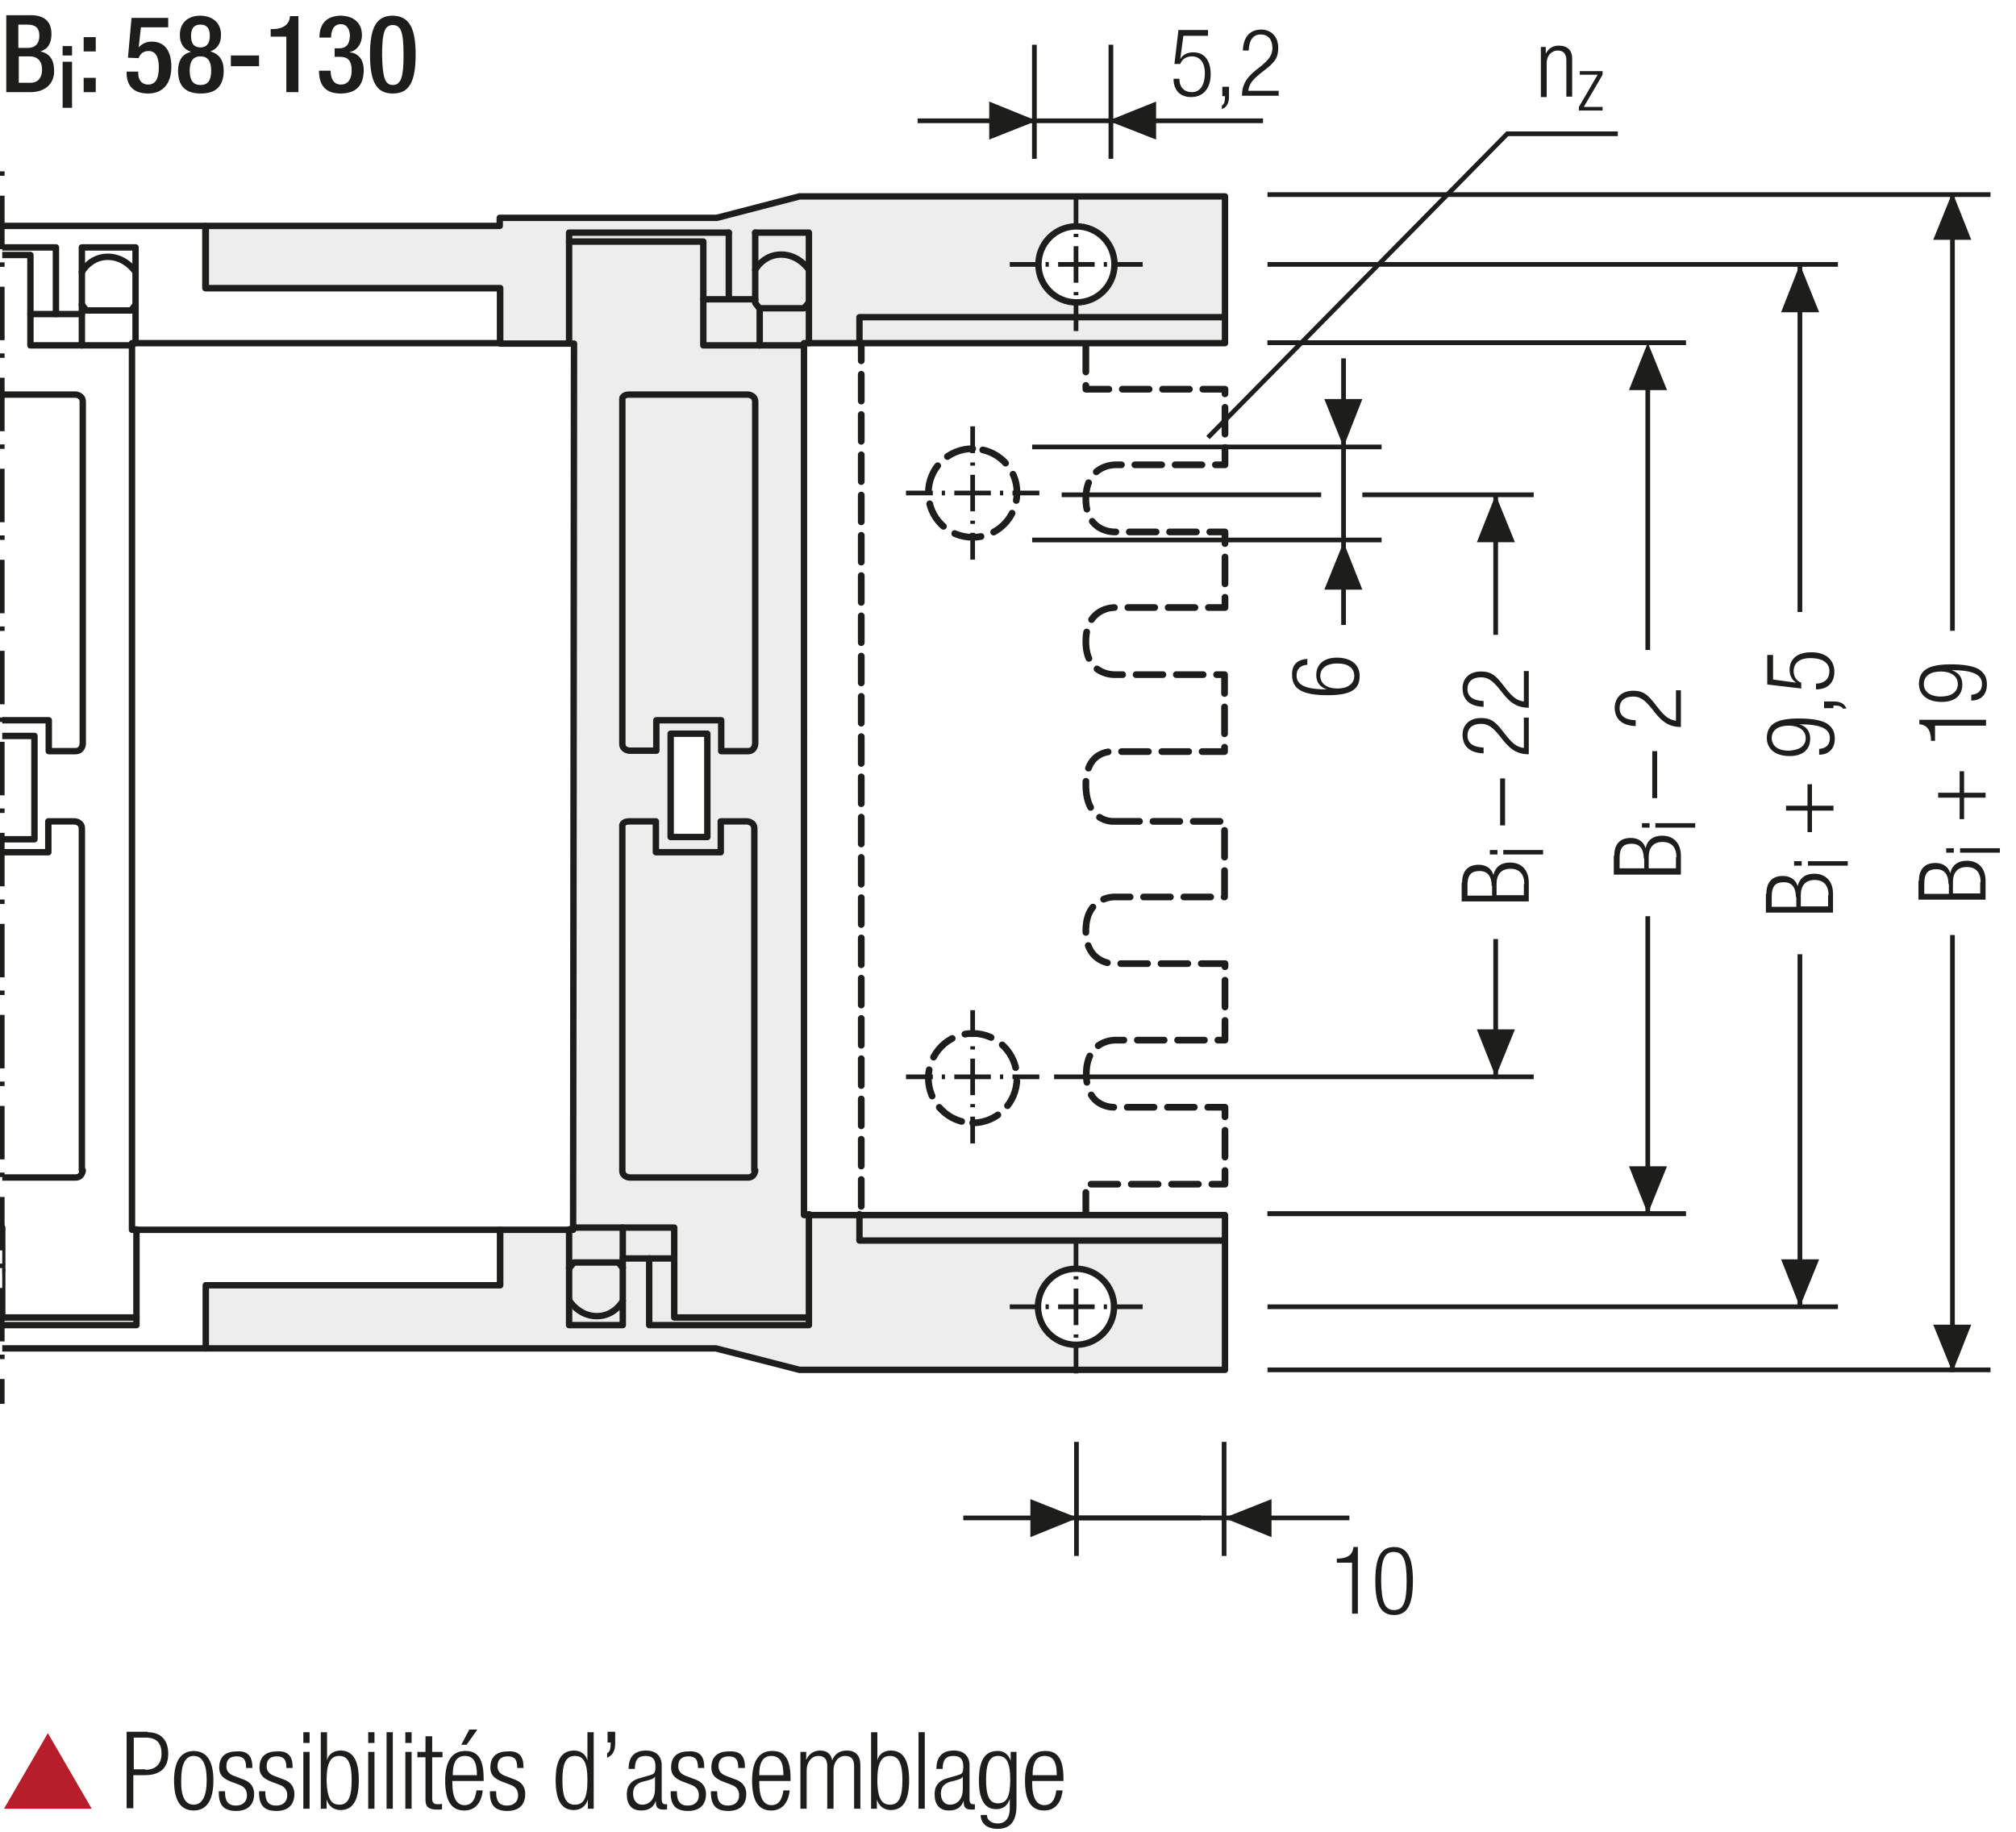 <?xml version="1.0" encoding="utf-8"?>
<svg xmlns="http://www.w3.org/2000/svg" xmlns:xlink="http://www.w3.org/1999/xlink" version="1.1" id="Ebene_1" x="0px" y="0px" viewBox="0 0 450.6 409.5" xml:space="preserve">
<style type="text/css">
	.st0{fill:none;}
	.st1{fill:none;stroke:#1D1D1B;stroke-width:1.05;stroke-dasharray:12.372,3.372,1.422,4.872;stroke-dashoffset:15;}
	.st2{fill:#FFFFFF;}
	.st3{fill:none;stroke:#1D1D1B;stroke-width:1.05;}
	.st4{fill:#1D1D1B;}
	.st5{clip-path:url(#SVGID_2_);fill:none;stroke:#1D1D1B;stroke-width:1.05;stroke-dasharray:4.266,4.266;}
	.st6{clip-path:url(#SVGID_2_);fill:none;stroke:#1D1D1B;stroke-width:1.05;}
	.st7{clip-path:url(#SVGID_2_);fill:#ECECEC;}
	.st8{clip-path:url(#SVGID_4_);fill:none;stroke:#1D1D1B;stroke-width:1.05;}
	.st9{fill:none;stroke:#1D1D1B;stroke-width:1.05;stroke-linejoin:round;}
	
		.st10{clip-path:url(#SVGID_6_);fill:none;stroke:#1D1D1B;stroke-width:1.05;stroke-linejoin:round;stroke-dasharray:17.712,2.712,2.712,2.712;stroke-dashoffset:20;}
	
		.st11{clip-path:url(#SVGID_6_);fill:none;stroke:#1D1D1B;stroke-width:1.05;stroke-linejoin:round;stroke-dasharray:20.835,5.835,5.835,5.835;stroke-dashoffset:26;}
	
		.st12{clip-path:url(#SVGID_6_);fill:none;stroke:#1D1D1B;stroke-width:1.05;stroke-linejoin:round;stroke-dasharray:20.907,5.907,5.907,5.907;stroke-dashoffset:26;}
	
		.st13{clip-path:url(#SVGID_6_);fill:none;stroke:#1D1D1B;stroke-width:1.05;stroke-linejoin:round;stroke-dasharray:17.427,2.427,2.427,2.427;stroke-dashoffset:19;}
	.st14{clip-path:url(#SVGID_6_);fill:none;stroke:#1D1D1B;stroke-width:1.05;stroke-linejoin:round;}
	
		.st15{clip-path:url(#SVGID_6_);fill:none;stroke:#1D1D1B;stroke-width:1.05;stroke-linejoin:round;stroke-dasharray:19.893,4.893,4.893,4.893;stroke-dashoffset:24;}
	
		.st16{clip-path:url(#SVGID_6_);fill:none;stroke:#1D1D1B;stroke-width:1.05;stroke-linejoin:round;stroke-dasharray:18.048,3.048,3.048,3.048;stroke-dashoffset:21;}
	.st17{clip-path:url(#SVGID_8_);}
	.st18{fill:none;stroke:#1D1D1B;stroke-width:1.572;stroke-linecap:round;stroke-linejoin:round;stroke-dasharray:0,4.74;}
	.st19{fill:none;stroke:#1D1D1B;stroke-width:1.572;stroke-linecap:round;stroke-linejoin:round;}
	.st20{fill:none;stroke:#1D1D1B;stroke-width:1.5;}
	.st21{fill:none;stroke:#1D1D1B;stroke-width:1.572;stroke-linecap:round;stroke-linejoin:round;stroke-dasharray:0,4.728;}
	.st22{fill:none;stroke:#9C9B9B;stroke-width:1.572;stroke-linecap:round;stroke-linejoin:round;stroke-dasharray:0,4.728;}
	.st23{fill:none;stroke:#9C9B9B;stroke-width:1.572;stroke-linecap:round;stroke-linejoin:round;}
	.st24{fill:none;stroke:#1D1D1B;stroke-width:1.5;stroke-linecap:round;stroke-linejoin:round;stroke-dasharray:0,4.506;}
	.st25{fill:none;stroke:#1D1D1B;stroke-width:1.5;stroke-linecap:round;stroke-linejoin:round;}
	.st26{fill:none;stroke:#9C9B9B;stroke-width:1.5;stroke-linecap:round;stroke-linejoin:round;stroke-dasharray:0,4.506;}
	.st27{fill:none;stroke:#9C9B9B;stroke-width:1.5;stroke-linecap:round;stroke-linejoin:round;}
	.st28{fill:none;stroke:#1D1D1B;stroke-width:1.572;}
	.st29{fill:none;stroke:#A22626;stroke-width:6.174;}
	.st30{fill:#A22626;}
	
		.st31{clip-path:url(#SVGID_10_);fill:none;stroke:#1D1D1B;stroke-width:1.431;stroke-linecap:round;stroke-linejoin:round;stroke-miterlimit:10;}
	.st32{clip-path:url(#SVGID_10_);fill:#ECECEC;}
	.st33{clip-path:url(#SVGID_10_);fill:none;stroke:#1D1D1B;stroke-width:1.05;stroke-miterlimit:10;}
	.st34{clip-path:url(#SVGID_10_);fill:none;stroke:#1D1D1B;stroke-width:1.05;stroke-miterlimit:10;stroke-dasharray:0.714,2.043;}
	
		.st35{clip-path:url(#SVGID_10_);fill:none;stroke:#1D1D1B;stroke-width:1.05;stroke-miterlimit:10;stroke-dasharray:8.166,2.043,0.714,2.043;}
	.st36{clip-path:url(#SVGID_10_);fill:#FFFFFF;}
	
		.st37{clip-path:url(#SVGID_10_);fill:none;stroke:#1D1D1B;stroke-width:1.5;stroke-linecap:round;stroke-linejoin:round;stroke-miterlimit:10;}
	
		.st38{clip-path:url(#SVGID_10_);fill:none;stroke:#1D1D1B;stroke-width:1.446;stroke-linecap:round;stroke-linejoin:round;stroke-miterlimit:10;}
	
		.st39{clip-path:url(#SVGID_10_);fill:none;stroke:#1D1D1B;stroke-width:1.494;stroke-linecap:round;stroke-linejoin:round;stroke-miterlimit:10;}
	
		.st40{clip-path:url(#SVGID_10_);fill:none;stroke:#1D1D1B;stroke-width:1.47;stroke-linecap:round;stroke-linejoin:round;stroke-miterlimit:10;}
	
		.st41{clip-path:url(#SVGID_10_);fill:none;stroke:#1D1D1B;stroke-width:1.479;stroke-linecap:round;stroke-linejoin:round;stroke-miterlimit:10;}
	.st42{clip-path:url(#SVGID_10_);fill:#E19294;}
	.st43{clip-path:url(#SVGID_10_);fill:none;stroke:#1D1D1B;stroke-width:1.5;stroke-linecap:round;stroke-linejoin:round;}
	
		.st44{clip-path:url(#SVGID_10_);fill:none;stroke:#1D1D1B;stroke-width:1.5;stroke-linecap:round;stroke-linejoin:round;stroke-dasharray:5.922,2.961;}
	.st45{clip-path:url(#SVGID_10_);fill:none;stroke:#1D1D1B;stroke-width:1.05;stroke-miterlimit:10;stroke-dasharray:0.957,2.736;}
	
		.st46{clip-path:url(#SVGID_10_);fill:none;stroke:#1D1D1B;stroke-width:1.05;stroke-miterlimit:10;stroke-dasharray:10.947,2.736,0.957,2.736;}
	
		.st47{clip-path:url(#SVGID_10_);fill:none;stroke:#1D1D1B;stroke-width:1.5;stroke-linecap:round;stroke-linejoin:round;stroke-dasharray:6.051,3.024;}
	.st48{clip-path:url(#SVGID_10_);fill:none;stroke:#1D1D1B;stroke-width:1.05;stroke-miterlimit:10;stroke-dasharray:1.029,2.94;}
	
		.st49{clip-path:url(#SVGID_10_);fill:none;stroke:#1D1D1B;stroke-width:1.05;stroke-miterlimit:10;stroke-dasharray:11.763,2.94,1.029,2.94;}
	
		.st50{clip-path:url(#SVGID_10_);fill:none;stroke:#1D1D1B;stroke-width:1.5;stroke-linecap:round;stroke-linejoin:round;stroke-dasharray:4.179,2.088;}
	
		.st51{clip-path:url(#SVGID_12_);fill:none;stroke:#1D1D1B;stroke-width:1.05;stroke-dasharray:12.372,3.372,1.422,4.872;stroke-dashoffset:15;}
	.st52{clip-path:url(#SVGID_14_);fill:#FFFFFF;}
	.st53{clip-path:url(#SVGID_14_);fill:none;stroke:#1D1D1B;stroke-width:1.125;stroke-linecap:round;stroke-linejoin:round;}
	.st54{clip-path:url(#SVGID_14_);fill:none;stroke:#1D1D1B;stroke-width:1.125;}
	.st55{clip-path:url(#SVGID_16_);fill:#ECECEC;}
	
		.st56{clip-path:url(#SVGID_16_);fill:none;stroke:#1D1D1B;stroke-width:1.5;stroke-linecap:round;stroke-linejoin:round;stroke-miterlimit:10;}
	
		.st57{clip-path:url(#SVGID_16_);fill:none;stroke:#1D1D1B;stroke-width:1.446;stroke-linecap:round;stroke-linejoin:round;stroke-miterlimit:10;}
	
		.st58{clip-path:url(#SVGID_16_);fill:none;stroke:#1D1D1B;stroke-width:1.431;stroke-linecap:round;stroke-linejoin:round;stroke-miterlimit:10;}
	.st59{clip-path:url(#SVGID_16_);fill:none;stroke:#1D1D1B;stroke-width:1.05;stroke-miterlimit:10;}
	.st60{clip-path:url(#SVGID_16_);fill:none;stroke:#1D1D1B;stroke-width:1.05;stroke-miterlimit:10;stroke-dasharray:1.056,3.018;}
	
		.st61{clip-path:url(#SVGID_16_);fill:none;stroke:#1D1D1B;stroke-width:1.05;stroke-miterlimit:10;stroke-dasharray:12.078,3.018,1.056,3.018;}
	.st62{clip-path:url(#SVGID_16_);fill:none;stroke:#1D1D1B;stroke-width:1.05;stroke-miterlimit:10;stroke-dasharray:1.188,3.393;}
	
		.st63{clip-path:url(#SVGID_16_);fill:none;stroke:#1D1D1B;stroke-width:1.05;stroke-miterlimit:10;stroke-dasharray:13.575,3.393,1.188,3.393;}
	.st64{clip-path:url(#SVGID_16_);fill:#FFFFFF;}
	.st65{clip-path:url(#SVGID_16_);fill:none;stroke:#1D1D1B;stroke-width:1.05;stroke-miterlimit:10;stroke-dasharray:1.104,3.159;}
	
		.st66{clip-path:url(#SVGID_16_);fill:none;stroke:#1D1D1B;stroke-width:1.05;stroke-miterlimit:10;stroke-dasharray:12.633,3.159,1.104,3.159;}
	
		.st67{clip-path:url(#SVGID_16_);fill:none;stroke:#1D1D1B;stroke-width:1.05;stroke-miterlimit:10;stroke-dasharray:12.63,3.159,1.104,3.159;}
	
		.st68{clip-path:url(#SVGID_16_);fill:none;stroke:#1D1D1B;stroke-width:1.494;stroke-linecap:round;stroke-linejoin:round;stroke-miterlimit:10;}
	
		.st69{clip-path:url(#SVGID_16_);fill:none;stroke:#1D1D1B;stroke-width:1.47;stroke-linecap:round;stroke-linejoin:round;stroke-miterlimit:10;}
	
		.st70{clip-path:url(#SVGID_16_);fill:none;stroke:#1D1D1B;stroke-width:1.479;stroke-linecap:round;stroke-linejoin:round;stroke-miterlimit:10;}
	.st71{clip-path:url(#SVGID_16_);fill:none;stroke:#1D1D1B;stroke-width:1.05;stroke-dasharray:12,6;}
	.st72{clip-path:url(#SVGID_16_);fill:#E19294;}
	.st73{clip-path:url(#SVGID_16_);fill:none;stroke:#1D1D1B;stroke-width:1.05;stroke-miterlimit:10;stroke-dasharray:0.99,2.832;}
	
		.st74{clip-path:url(#SVGID_16_);fill:none;stroke:#1D1D1B;stroke-width:1.05;stroke-miterlimit:10;stroke-dasharray:11.331,2.832,0.99,2.832;}
	.st75{clip-path:url(#SVGID_16_);fill:none;stroke:#1D1D1B;stroke-width:1.5;stroke-linecap:round;stroke-linejoin:round;}
	
		.st76{clip-path:url(#SVGID_16_);fill:none;stroke:#1D1D1B;stroke-width:1.5;stroke-linecap:round;stroke-linejoin:round;stroke-dasharray:4.968,2.484;}
	.st77{clip-path:url(#SVGID_16_);fill:none;stroke:#1D1D1B;stroke-width:1.05;stroke-miterlimit:10;stroke-dasharray:1.731,4.947;}
	.st78{clip-path:url(#SVGID_16_);fill:none;stroke:#1D1D1B;stroke-width:1.05;stroke-miterlimit:10;stroke-dasharray:0.714,2.043;}
	
		.st79{clip-path:url(#SVGID_16_);fill:none;stroke:#1D1D1B;stroke-width:1.05;stroke-miterlimit:10;stroke-dasharray:8.166,2.043,0.714,2.043;}
	.st80{clip-path:url(#SVGID_16_);fill:none;stroke:#1D1D1B;stroke-width:1.05;stroke-miterlimit:10;stroke-dasharray:0.966,2.76;}
	
		.st81{clip-path:url(#SVGID_16_);fill:none;stroke:#1D1D1B;stroke-width:1.05;stroke-miterlimit:10;stroke-dasharray:11.04,2.76,0.966,2.76;}
	
		.st82{clip-path:url(#SVGID_18_);fill:none;stroke:#1D1D1B;stroke-width:1.05;stroke-dasharray:12.372,3.372,1.422,4.872;stroke-dashoffset:15;}
	.st83{fill:none;stroke:#1D1D1B;stroke-width:1.188;stroke-linecap:round;stroke-linejoin:round;}
	.st84{clip-path:url(#SVGID_20_);fill:none;stroke:#1D1D1B;stroke-width:1.188;stroke-linecap:round;stroke-linejoin:round;}
	.st85{clip-path:url(#SVGID_22_);fill:none;stroke:#1D1D1B;stroke-width:1.188;stroke-linecap:round;stroke-linejoin:round;}
	.st86{clip-path:url(#SVGID_24_);fill:none;stroke:#1D1D1B;stroke-width:1.188;stroke-linecap:round;stroke-linejoin:round;}
	.st87{clip-path:url(#SVGID_26_);fill:#FFFFFF;}
	.st88{clip-path:url(#SVGID_26_);fill:none;stroke:#1D1D1B;stroke-width:1.188;}
	.st89{clip-path:url(#SVGID_26_);fill:none;stroke:#1D1D1B;stroke-width:1.188;stroke-linecap:round;stroke-linejoin:round;}
	.st90{fill:#ECECEC;}
	.st91{clip-path:url(#SVGID_28_);fill:none;stroke:#1D1D1B;stroke-width:1.5;}
	.st92{clip-path:url(#SVGID_28_);fill:#ECECEC;}
	.st93{clip-path:url(#SVGID_30_);fill:#ECECEC;}
	.st94{clip-path:url(#SVGID_30_);fill:none;stroke:#1D1D1B;stroke-width:1.5;}
	.st95{clip-path:url(#SVGID_32_);fill:#ECECEC;}
	.st96{clip-path:url(#SVGID_32_);fill:none;stroke:#1D1D1B;stroke-width:1.5;}
	.st97{fill:none;stroke:#1D1D1B;stroke-width:1.5;stroke-linecap:round;stroke-linejoin:round;stroke-miterlimit:10;}
	.st98{clip-path:url(#SVGID_34_);fill:#FFFFFF;}
	
		.st99{clip-path:url(#SVGID_34_);fill:none;stroke:#1D1D1B;stroke-width:1.5;stroke-linecap:round;stroke-linejoin:round;stroke-miterlimit:10;}
	
		.st100{clip-path:url(#SVGID_34_);fill:none;stroke:#1D1D1B;stroke-width:1.05;stroke-dasharray:12.567,3.567,1.617,3.567;stroke-dashoffset:16;}
	.st101{fill:none;stroke:#1D1D1B;stroke-width:1.05;stroke-dasharray:12.567,3.567,1.617,3.567;stroke-dashoffset:16;}
	.st102{clip-path:url(#SVGID_36_);fill:none;stroke:#1D1D1B;stroke-width:1.05;}
	.st103{fill:none;stroke:#1D1D1B;stroke-width:0.75;}
	.st104{clip-path:url(#SVGID_38_);fill:none;stroke:#1D1D1B;stroke-width:1.05;}
	.st105{clip-path:url(#SVGID_38_);fill:none;stroke:#1D1D1B;stroke-width:0.75;}
	.st106{fill:none;stroke:#1D1D1B;stroke-width:1.05;stroke-dasharray:12.066,3.066,1.116,3.066;stroke-dashoffset:15;}
	.st107{fill:none;stroke:#1D1D1B;stroke-width:1.05;stroke-dasharray:11.424,2.424,0.474,2.424;stroke-dashoffset:13;}
	.st108{clip-path:url(#SVGID_40_);fill:#ECECEC;}
	.st109{clip-path:url(#SVGID_40_);fill:none;stroke:#1D1D1B;stroke-width:1.5;}
	.st110{clip-path:url(#SVGID_40_);fill:none;stroke:#1D1D1B;stroke-width:1.5;stroke-linecap:round;stroke-linejoin:round;}
	.st111{clip-path:url(#SVGID_42_);fill:none;stroke:#1D1D1B;stroke-width:1.05;}
	
		.st112{clip-path:url(#SVGID_44_);fill:none;stroke:#1D1D1B;stroke-width:1.5;stroke-linecap:round;stroke-linejoin:round;stroke-dasharray:0,4.494;}
	.st113{clip-path:url(#SVGID_44_);fill:none;stroke:#1D1D1B;stroke-width:1.5;stroke-linecap:round;stroke-linejoin:round;}
	.st114{fill:#2D4D96;}
	.st115{clip-path:url(#SVGID_46_);fill:#FFFFFF;}
	
		.st116{clip-path:url(#SVGID_46_);fill:none;stroke:#1D1D1B;stroke-width:1.5;stroke-linecap:round;stroke-linejoin:round;stroke-miterlimit:10;}
	.st117{clip-path:url(#SVGID_48_);fill:#FFFFFF;}
	
		.st118{clip-path:url(#SVGID_48_);fill:none;stroke:#1D1D1B;stroke-width:1.5;stroke-linecap:round;stroke-linejoin:round;stroke-miterlimit:10;}
	.st119{clip-path:url(#SVGID_50_);fill:#FFFFFF;}
	
		.st120{clip-path:url(#SVGID_50_);fill:none;stroke:#1D1D1B;stroke-width:1.5;stroke-linecap:round;stroke-linejoin:round;stroke-miterlimit:10;}
	.st121{fill:none;stroke:#1D1D1B;stroke-width:1.05;stroke-dasharray:11.997,2.997,1.047,2.997;stroke-dashoffset:14;}
	.st122{clip-path:url(#SVGID_52_);fill:#ECECEC;}
	.st123{clip-path:url(#SVGID_52_);fill:none;stroke:#1D1D1B;stroke-width:1.5;}
	.st124{clip-path:url(#SVGID_52_);fill:none;stroke:#1D1D1B;stroke-width:1.5;stroke-linecap:round;stroke-linejoin:round;}
	.st125{clip-path:url(#SVGID_54_);fill:none;stroke:#A22626;stroke-width:2.82;}
	.st126{clip-path:url(#SVGID_56_);fill:none;stroke:#A22626;stroke-width:2.82;}
	
		.st127{clip-path:url(#SVGID_58_);fill:none;stroke:#1D1D1B;stroke-width:1.5;stroke-linecap:round;stroke-linejoin:round;stroke-dasharray:0,4.494;}
	.st128{clip-path:url(#SVGID_58_);fill:none;stroke:#1D1D1B;stroke-width:1.5;stroke-linecap:round;stroke-linejoin:round;}
	.st129{clip-path:url(#SVGID_60_);fill:#FFFFFF;}
	
		.st130{clip-path:url(#SVGID_60_);fill:none;stroke:#1D1D1B;stroke-width:1.5;stroke-linecap:round;stroke-linejoin:round;stroke-miterlimit:10;}
	.st131{clip-path:url(#SVGID_62_);fill:#FFFFFF;}
	
		.st132{clip-path:url(#SVGID_62_);fill:none;stroke:#1D1D1B;stroke-width:1.5;stroke-linecap:round;stroke-linejoin:round;stroke-miterlimit:10;}
	.st133{clip-path:url(#SVGID_64_);fill:none;stroke:#1D1D1B;stroke-width:1.05;}
	.st134{clip-path:url(#SVGID_66_);fill:none;stroke:#1D1D1B;stroke-width:0.75;}
	.st135{clip-path:url(#SVGID_68_);fill:none;stroke:#A22626;stroke-width:2.82;}
	.st136{clip-path:url(#SVGID_70_);fill:none;stroke:#A22626;stroke-width:2.82;}
	
		.st137{clip-path:url(#SVGID_72_);fill:none;stroke:#1D1D1B;stroke-width:1.5;stroke-linecap:round;stroke-linejoin:round;stroke-dasharray:0,4.494;}
	.st138{clip-path:url(#SVGID_72_);fill:none;stroke:#1D1D1B;stroke-width:1.5;stroke-linecap:round;stroke-linejoin:round;}
	.st139{fill:none;stroke:#1D1D1B;stroke-width:1.05;stroke-dasharray:11.904,2.904,0.954,4.404;stroke-dashoffset:14;}
	
		.st140{clip-path:url(#SVGID_74_);fill:none;stroke:#1D1D1B;stroke-width:1.431;stroke-linecap:round;stroke-linejoin:round;stroke-miterlimit:10;}
	.st141{fill:none;stroke:#1D1D1B;stroke-width:1.431;stroke-linecap:round;stroke-linejoin:round;stroke-miterlimit:10;}
	.st142{clip-path:url(#SVGID_76_);fill:#ECECEC;}
	
		.st143{clip-path:url(#SVGID_76_);fill:none;stroke:#1D1D1B;stroke-width:1.5;stroke-linecap:round;stroke-linejoin:round;stroke-miterlimit:10;}
	
		.st144{clip-path:url(#SVGID_76_);fill:none;stroke:#1D1D1B;stroke-width:1.446;stroke-linecap:round;stroke-linejoin:round;stroke-miterlimit:10;}
	
		.st145{clip-path:url(#SVGID_76_);fill:none;stroke:#1D1D1B;stroke-width:1.431;stroke-linecap:round;stroke-linejoin:round;stroke-miterlimit:10;}
	.st146{clip-path:url(#SVGID_76_);fill:none;stroke:#1D1D1B;stroke-width:1.05;stroke-miterlimit:10;}
	.st147{clip-path:url(#SVGID_76_);fill:none;stroke:#1D1D1B;stroke-width:1.05;stroke-miterlimit:10;stroke-dasharray:1.056,3.018;}
	
		.st148{clip-path:url(#SVGID_76_);fill:none;stroke:#1D1D1B;stroke-width:1.05;stroke-miterlimit:10;stroke-dasharray:12.078,3.018,1.056,3.018;}
	.st149{clip-path:url(#SVGID_76_);fill:none;stroke:#1D1D1B;stroke-width:1.05;stroke-miterlimit:10;stroke-dasharray:1.188,3.393;}
	
		.st150{clip-path:url(#SVGID_76_);fill:none;stroke:#1D1D1B;stroke-width:1.05;stroke-miterlimit:10;stroke-dasharray:13.575,3.393,1.188,3.393;}
	.st151{clip-path:url(#SVGID_76_);fill:#FFFFFF;}
	.st152{clip-path:url(#SVGID_76_);fill:none;stroke:#1D1D1B;stroke-width:1.05;stroke-miterlimit:10;stroke-dasharray:1.104,3.159;}
	
		.st153{clip-path:url(#SVGID_76_);fill:none;stroke:#1D1D1B;stroke-width:1.05;stroke-miterlimit:10;stroke-dasharray:12.633,3.159,1.104,3.159;}
	
		.st154{clip-path:url(#SVGID_76_);fill:none;stroke:#1D1D1B;stroke-width:1.05;stroke-miterlimit:10;stroke-dasharray:12.63,3.159,1.104,3.159;}
	
		.st155{clip-path:url(#SVGID_76_);fill:none;stroke:#1D1D1B;stroke-width:1.494;stroke-linecap:round;stroke-linejoin:round;stroke-miterlimit:10;}
	
		.st156{clip-path:url(#SVGID_76_);fill:none;stroke:#1D1D1B;stroke-width:1.47;stroke-linecap:round;stroke-linejoin:round;stroke-miterlimit:10;}
	
		.st157{clip-path:url(#SVGID_76_);fill:none;stroke:#1D1D1B;stroke-width:1.479;stroke-linecap:round;stroke-linejoin:round;stroke-miterlimit:10;}
	.st158{clip-path:url(#SVGID_76_);fill:none;stroke:#1D1D1B;stroke-width:1.05;stroke-dasharray:12,6;}
	.st159{clip-path:url(#SVGID_76_);fill:#E19294;}
	.st160{clip-path:url(#SVGID_76_);fill:none;stroke:#1D1D1B;stroke-width:1.05;stroke-miterlimit:10;stroke-dasharray:0.99,2.832;}
	
		.st161{clip-path:url(#SVGID_76_);fill:none;stroke:#1D1D1B;stroke-width:1.05;stroke-miterlimit:10;stroke-dasharray:11.331,2.832,0.99,2.832;}
	.st162{clip-path:url(#SVGID_76_);fill:none;stroke:#1D1D1B;stroke-width:1.5;stroke-linecap:round;stroke-linejoin:round;}
	
		.st163{clip-path:url(#SVGID_76_);fill:none;stroke:#1D1D1B;stroke-width:1.5;stroke-linecap:round;stroke-linejoin:round;stroke-dasharray:4.968,2.484;}
	.st164{clip-path:url(#SVGID_76_);fill:none;stroke:#1D1D1B;stroke-width:1.05;stroke-miterlimit:10;stroke-dasharray:1.731,4.947;}
	.st165{clip-path:url(#SVGID_76_);fill:none;stroke:#1D1D1B;stroke-width:1.05;stroke-miterlimit:10;stroke-dasharray:0.714,2.043;}
	
		.st166{clip-path:url(#SVGID_76_);fill:none;stroke:#1D1D1B;stroke-width:1.05;stroke-miterlimit:10;stroke-dasharray:8.166,2.043,0.714,2.043;}
	.st167{clip-path:url(#SVGID_76_);fill:none;stroke:#1D1D1B;stroke-width:1.05;stroke-miterlimit:10;stroke-dasharray:0.966,2.76;}
	
		.st168{clip-path:url(#SVGID_76_);fill:none;stroke:#1D1D1B;stroke-width:1.05;stroke-miterlimit:10;stroke-dasharray:11.04,2.76,0.966,2.76;}
	.st169{fill:none;stroke:#1D1D1B;stroke-width:1.05;stroke-linecap:round;stroke-linejoin:round;}
	.st170{clip-path:url(#SVGID_78_);fill:#ECECEC;}
	.st171{clip-path:url(#SVGID_78_);fill:none;stroke:#1D1D1B;stroke-width:1.05;}
	
		.st172{clip-path:url(#SVGID_78_);fill:none;stroke:#1D1D1B;stroke-width:1.05;stroke-linejoin:round;stroke-dasharray:16.749,1.749,1.749,1.749;stroke-dashoffset:18;}
	
		.st173{clip-path:url(#SVGID_78_);fill:none;stroke:#1D1D1B;stroke-width:1.05;stroke-linejoin:round;stroke-dasharray:20.922,5.922,5.922,5.922;stroke-dashoffset:26;}
	
		.st174{clip-path:url(#SVGID_78_);fill:none;stroke:#1D1D1B;stroke-width:1.05;stroke-linejoin:round;stroke-dasharray:17.679,2.679,2.679,2.679;stroke-dashoffset:20;}
	
		.st175{clip-path:url(#SVGID_78_);fill:none;stroke:#1D1D1B;stroke-width:1.05;stroke-linejoin:round;stroke-dasharray:18.738,3.738,3.738,3.738;stroke-dashoffset:22;}
	
		.st176{clip-path:url(#SVGID_78_);fill:none;stroke:#1D1D1B;stroke-width:1.05;stroke-linejoin:round;stroke-dasharray:17.223,2.223,2.223,2.223;stroke-dashoffset:19;}
	
		.st177{clip-path:url(#SVGID_78_);fill:none;stroke:#1D1D1B;stroke-width:1.05;stroke-linejoin:round;stroke-dasharray:19.137,4.137,4.137,4.137;stroke-dashoffset:23;}
	.st178{clip-path:url(#SVGID_78_);fill:none;stroke:#1D1D1B;stroke-width:1.05;stroke-linejoin:round;}
	
		.st179{clip-path:url(#SVGID_78_);fill:none;stroke:#1D1D1B;stroke-width:1.05;stroke-linejoin:round;stroke-dasharray:18.111,3.111,3.111,3.111;stroke-dashoffset:21;}
	
		.st180{clip-path:url(#SVGID_78_);fill:none;stroke:#1D1D1B;stroke-width:1.05;stroke-linejoin:round;stroke-dasharray:20.835,5.835,5.835,5.835;stroke-dashoffset:26;}
	
		.st181{clip-path:url(#SVGID_78_);fill:none;stroke:#1D1D1B;stroke-width:1.05;stroke-linejoin:round;stroke-dasharray:20.907,5.907,5.907,5.907;stroke-dashoffset:26;}
	
		.st182{clip-path:url(#SVGID_78_);fill:none;stroke:#1D1D1B;stroke-width:1.05;stroke-linejoin:round;stroke-dasharray:18.048,3.048,3.048,3.048;stroke-dashoffset:21;}
	
		.st183{clip-path:url(#SVGID_78_);fill:none;stroke:#1D1D1B;stroke-width:1.05;stroke-linejoin:round;stroke-dasharray:19.461,4.461,4.461,4.461;stroke-dashoffset:23;}
	
		.st184{clip-path:url(#SVGID_78_);fill:none;stroke:#1D1D1B;stroke-width:1.05;stroke-linejoin:round;stroke-dasharray:17.259,2.259,2.259,2.259;stroke-dashoffset:19;}
	.st185{clip-path:url(#SVGID_80_);fill:none;stroke:#1D1D1B;stroke-width:1.05;}
	.st186{clip-path:url(#SVGID_82_);fill:#ECECEC;}
	.st187{clip-path:url(#SVGID_82_);fill:none;stroke:#1D1D1B;stroke-width:1.5;stroke-miterlimit:10;}
	
		.st188{clip-path:url(#SVGID_82_);fill:none;stroke:#1D1D1B;stroke-width:1.5;stroke-linecap:round;stroke-linejoin:round;stroke-miterlimit:10;}
	.st189{fill:none;stroke:#1D1D1B;stroke-width:1.05;stroke-dasharray:10.746,1.746,0,1.746;stroke-dashoffset:12;}
	.st190{fill:none;stroke:#1D1D1B;stroke-width:1.05;stroke-dasharray:11.94,2.94,0.99,2.94;stroke-dashoffset:14;}
	.st191{fill:none;stroke:#1D1D1B;stroke-width:1.05;stroke-dasharray:11.793,2.793,0.843,4.293;stroke-dashoffset:14;}
	.st192{clip-path:url(#SVGID_84_);fill:#FFFFFF;}
	
		.st193{clip-path:url(#SVGID_84_);fill:none;stroke:#1D1D1B;stroke-width:1.5;stroke-linecap:round;stroke-linejoin:round;stroke-miterlimit:10;}
	.st194{clip-path:url(#SVGID_86_);fill:#FFFFFF;}
	
		.st195{clip-path:url(#SVGID_86_);fill:none;stroke:#1D1D1B;stroke-width:1.5;stroke-linecap:round;stroke-linejoin:round;stroke-miterlimit:10;}
	.st196{clip-path:url(#SVGID_88_);fill:#ECECEC;}
	
		.st197{clip-path:url(#SVGID_88_);fill:none;stroke:#1D1D1B;stroke-width:1.5;stroke-linecap:round;stroke-linejoin:round;stroke-miterlimit:10;}
	.st198{clip-path:url(#SVGID_90_);fill:#ECECEC;}
	
		.st199{clip-path:url(#SVGID_90_);fill:none;stroke:#1D1D1B;stroke-width:1.5;stroke-linecap:round;stroke-linejoin:round;stroke-miterlimit:10;}
	.st200{clip-path:url(#SVGID_92_);fill:#ECECEC;}
	
		.st201{clip-path:url(#SVGID_92_);fill:none;stroke:#1D1D1B;stroke-width:1.5;stroke-linecap:round;stroke-linejoin:round;stroke-miterlimit:10;}
	.st202{clip-path:url(#SVGID_94_);fill:#ECECEC;}
	
		.st203{clip-path:url(#SVGID_94_);fill:none;stroke:#1D1D1B;stroke-width:1.5;stroke-linecap:round;stroke-linejoin:round;stroke-miterlimit:10;}
	.st204{clip-path:url(#SVGID_96_);fill:#ECECEC;}
	
		.st205{clip-path:url(#SVGID_96_);fill:none;stroke:#1D1D1B;stroke-width:1.5;stroke-linecap:round;stroke-linejoin:round;stroke-miterlimit:10;}
	.st206{clip-path:url(#SVGID_98_);fill:#ECECEC;}
	
		.st207{clip-path:url(#SVGID_98_);fill:none;stroke:#1D1D1B;stroke-width:1.5;stroke-linecap:round;stroke-linejoin:round;stroke-miterlimit:10;}
	.st208{clip-path:url(#SVGID_100_);fill:#ECECEC;}
	
		.st209{clip-path:url(#SVGID_100_);fill:none;stroke:#1D1D1B;stroke-width:1.5;stroke-linecap:round;stroke-linejoin:round;stroke-miterlimit:10;}
	
		.st210{clip-path:url(#SVGID_102_);fill:none;stroke:#1D1D1B;stroke-width:1.05;stroke-dasharray:11.019,2.019,6.900000e-02,2.019;stroke-dashoffset:13;}
	.st211{fill:none;stroke:#1D1D1B;stroke-width:0.864;stroke-dasharray:11.181,2.181,0.231,2.181;stroke-dashoffset:13;}
	.st212{clip-path:url(#SVGID_104_);fill:#1D1D1B;}
	.st213{clip-path:url(#SVGID_106_);fill:#1D1D1B;}
	.st214{fill:#E9EAF5;}
	.st215{fill:none;stroke:#9C9B9B;stroke-width:0.75;stroke-miterlimit:10;stroke-dasharray:3.003,3.003;}
	.st216{fill:none;stroke:#9C9B9B;stroke-width:0.75;stroke-miterlimit:10;}
	.st217{filter:url(#Adobe_OpacityMaskFilter);}
	.st218{clip-path:url(#SVGID_108_);fill:url(#SVGID_110_);}
	.st219{clip-path:url(#SVGID_108_);mask:url(#SVGID_109_);}
	.st220{clip-path:url(#SVGID_112_);fill:#2D4D96;}
	.st221{clip-path:url(#SVGID_112_);fill:none;stroke:#1D1D1B;stroke-width:0.75;stroke-miterlimit:10;}
	.st222{filter:url(#Adobe_OpacityMaskFilter_1_);}
	.st223{clip-path:url(#SVGID_108_);fill:url(#SVGID_114_);}
	.st224{clip-path:url(#SVGID_108_);mask:url(#SVGID_113_);}
	.st225{clip-path:url(#SVGID_116_);fill:#2D4D96;}
	.st226{clip-path:url(#SVGID_116_);fill:none;stroke:#1D1D1B;stroke-width:0.75;stroke-miterlimit:10;}
	.st227{filter:url(#Adobe_OpacityMaskFilter_2_);}
	.st228{clip-path:url(#SVGID_108_);fill:url(#SVGID_118_);}
	.st229{clip-path:url(#SVGID_108_);mask:url(#SVGID_117_);}
	.st230{clip-path:url(#SVGID_120_);fill:#2D4D96;}
	.st231{clip-path:url(#SVGID_120_);fill:none;stroke:#1D1D1B;stroke-width:0.75;stroke-miterlimit:10;}
	.st232{filter:url(#Adobe_OpacityMaskFilter_3_);}
	.st233{clip-path:url(#SVGID_108_);fill:url(#SVGID_122_);}
	.st234{clip-path:url(#SVGID_108_);mask:url(#SVGID_121_);}
	.st235{clip-path:url(#SVGID_124_);fill:#2D4D96;}
	.st236{clip-path:url(#SVGID_124_);fill:none;stroke:#1D1D1B;stroke-width:0.75;stroke-miterlimit:10;}
	.st237{filter:url(#Adobe_OpacityMaskFilter_4_);}
	.st238{clip-path:url(#SVGID_108_);fill:url(#SVGID_126_);}
	.st239{clip-path:url(#SVGID_108_);mask:url(#SVGID_125_);}
	.st240{clip-path:url(#SVGID_128_);fill:#2D4D96;}
	.st241{clip-path:url(#SVGID_128_);fill:none;stroke:#1D1D1B;stroke-width:0.75;stroke-miterlimit:10;}
	.st242{filter:url(#Adobe_OpacityMaskFilter_5_);}
	.st243{clip-path:url(#SVGID_108_);fill:url(#SVGID_130_);}
	.st244{clip-path:url(#SVGID_108_);mask:url(#SVGID_129_);}
	.st245{clip-path:url(#SVGID_132_);fill:#2D4D96;}
	.st246{clip-path:url(#SVGID_132_);fill:none;stroke:#1D1D1B;stroke-width:0.75;stroke-miterlimit:10;}
	.st247{filter:url(#Adobe_OpacityMaskFilter_6_);}
	.st248{clip-path:url(#SVGID_108_);fill:url(#SVGID_134_);}
	.st249{clip-path:url(#SVGID_108_);mask:url(#SVGID_133_);}
	.st250{clip-path:url(#SVGID_136_);fill:#2D4D96;}
	.st251{clip-path:url(#SVGID_136_);fill:none;stroke:#1D1D1B;stroke-width:0.75;stroke-miterlimit:10;}
	.st252{filter:url(#Adobe_OpacityMaskFilter_7_);}
	.st253{clip-path:url(#SVGID_108_);fill:url(#SVGID_138_);}
	.st254{clip-path:url(#SVGID_108_);mask:url(#SVGID_137_);}
	.st255{clip-path:url(#SVGID_140_);fill:#2D4D96;}
	.st256{clip-path:url(#SVGID_140_);fill:none;stroke:#1D1D1B;stroke-width:0.75;stroke-miterlimit:10;}
	.st257{filter:url(#Adobe_OpacityMaskFilter_8_);}
	.st258{clip-path:url(#SVGID_108_);fill:url(#SVGID_142_);}
	.st259{clip-path:url(#SVGID_108_);mask:url(#SVGID_141_);}
	.st260{clip-path:url(#SVGID_144_);fill:#2D4D96;}
	.st261{clip-path:url(#SVGID_144_);fill:none;stroke:#1D1D1B;stroke-width:0.75;stroke-miterlimit:10;}
	.st262{clip-path:url(#SVGID_146_);fill:#ECECEC;}
	
		.st263{clip-path:url(#SVGID_146_);fill:none;stroke:#1D1D1B;stroke-width:1.5;stroke-linecap:round;stroke-linejoin:round;stroke-miterlimit:10;}
	.st264{clip-path:url(#SVGID_148_);fill:#ECECEC;}
	
		.st265{clip-path:url(#SVGID_148_);fill:none;stroke:#1D1D1B;stroke-width:1.5;stroke-linecap:round;stroke-linejoin:round;stroke-miterlimit:10;}
	.st266{fill:none;stroke:#1D1D1B;stroke-width:1.05;stroke-dasharray:11.973,2.973,1.023,2.973;stroke-dashoffset:14;}
	.st267{clip-path:url(#SVGID_150_);fill:#ECECEC;}
	
		.st268{clip-path:url(#SVGID_150_);fill:none;stroke:#1D1D1B;stroke-width:1.5;stroke-linecap:round;stroke-linejoin:round;stroke-miterlimit:10;}
	.st269{clip-path:url(#SVGID_152_);fill:#ECECEC;}
	
		.st270{clip-path:url(#SVGID_152_);fill:none;stroke:#1D1D1B;stroke-width:1.5;stroke-linecap:round;stroke-linejoin:round;stroke-miterlimit:10;}
	.st271{clip-path:url(#SVGID_154_);fill:#ECECEC;}
	
		.st272{clip-path:url(#SVGID_154_);fill:none;stroke:#1D1D1B;stroke-width:1.5;stroke-linecap:round;stroke-linejoin:round;stroke-miterlimit:10;}
	.st273{clip-path:url(#SVGID_156_);fill:#ECECEC;}
	
		.st274{clip-path:url(#SVGID_156_);fill:none;stroke:#1D1D1B;stroke-width:1.5;stroke-linecap:round;stroke-linejoin:round;stroke-miterlimit:10;}
	.st275{clip-path:url(#SVGID_158_);fill:#ECECEC;}
	
		.st276{clip-path:url(#SVGID_158_);fill:none;stroke:#1D1D1B;stroke-width:1.5;stroke-linecap:round;stroke-linejoin:round;stroke-miterlimit:10;}
	.st277{clip-path:url(#SVGID_160_);fill:#FFFFFF;}
	
		.st278{clip-path:url(#SVGID_160_);fill:none;stroke:#1D1D1B;stroke-width:1.5;stroke-linecap:round;stroke-linejoin:round;stroke-miterlimit:10;}
	.st279{clip-path:url(#SVGID_162_);fill:#FFFFFF;}
	
		.st280{clip-path:url(#SVGID_162_);fill:none;stroke:#1D1D1B;stroke-width:1.5;stroke-linecap:round;stroke-linejoin:round;stroke-miterlimit:10;}
	.st281{fill:none;stroke:#1D1D1B;stroke-width:1.5;stroke-linecap:round;stroke-linejoin:round;stroke-dasharray:0,2.904;}
	.st282{fill:none;stroke:#1D1D1B;stroke-width:0.864;}
	.st283{fill:none;stroke:#1D1D1B;stroke-width:3;}
	.st284{clip-path:url(#SVGID_164_);fill:#ECECEC;}
	.st285{clip-path:url(#SVGID_164_);fill:none;stroke:#1D1D1B;stroke-width:1.5;stroke-miterlimit:10;}
	
		.st286{clip-path:url(#SVGID_164_);fill:none;stroke:#1D1D1B;stroke-width:1.5;stroke-linecap:round;stroke-linejoin:round;stroke-miterlimit:10;}
	.st287{fill:none;stroke:#1D1D1B;stroke-width:1.05;stroke-dasharray:12.204,3.204,1.254,4.704;stroke-dashoffset:15;}
	
		.st288{clip-path:url(#SVGID_166_);fill:none;stroke:#1D1D1B;stroke-width:1.05;stroke-dasharray:11.019,2.019,6.900000e-02,2.019;stroke-dashoffset:13;}
	.st289{clip-path:url(#SVGID_168_);fill:#1D1D1B;}
	.st290{clip-path:url(#SVGID_170_);fill:#1D1D1B;}
	.st291{clip-path:url(#SVGID_172_);fill:#1D1D1B;}
	.st292{clip-path:url(#SVGID_174_);fill:#1D1D1B;}
	.st293{clip-path:url(#SVGID_176_);fill:#1D1D1B;}
	.st294{clip-path:url(#SVGID_178_);fill:#1D1D1B;}
	.st295{clip-path:url(#SVGID_180_);fill:#1D1D1B;}
	.st296{clip-path:url(#SVGID_182_);fill:#1D1D1B;}
	.st297{clip-path:url(#SVGID_184_);fill:#1D1D1B;}
	.st298{clip-path:url(#SVGID_186_);fill:#1D1D1B;}
	.st299{clip-path:url(#SVGID_188_);fill:#1D1D1B;}
	.st300{clip-path:url(#SVGID_190_);fill:#1D1D1B;}
	.st301{clip-path:url(#SVGID_192_);fill:#1D1D1B;}
	.st302{clip-path:url(#SVGID_194_);fill:#1D1D1B;}
	.st303{clip-path:url(#SVGID_196_);fill:#1D1D1B;}
	.st304{clip-path:url(#SVGID_198_);fill:#1D1D1B;}
	.st305{clip-path:url(#SVGID_200_);fill:#1D1D1B;}
	.st306{clip-path:url(#SVGID_202_);fill:#1D1D1B;}
	.st307{clip-path:url(#SVGID_204_);fill:#1D1D1B;}
	.st308{clip-path:url(#SVGID_206_);fill:#1D1D1B;}
	.st309{clip-path:url(#SVGID_208_);fill:#1D1D1B;}
	.st310{clip-path:url(#SVGID_210_);fill:#1D1D1B;}
	.st311{clip-path:url(#SVGID_212_);fill:#1D1D1B;}
	.st312{clip-path:url(#SVGID_214_);fill:#1D1D1B;}
	.st313{clip-path:url(#SVGID_216_);fill:#1D1D1B;}
	.st314{clip-path:url(#SVGID_218_);fill:#1D1D1B;}
	.st315{clip-path:url(#SVGID_220_);fill:#1D1D1B;}
	.st316{clip-path:url(#SVGID_222_);fill:#1D1D1B;}
	.st317{clip-path:url(#SVGID_224_);fill:#1D1D1B;}
	.st318{clip-path:url(#SVGID_226_);fill:#1D1D1B;}
	.st319{fill:none;stroke:#1D1D1B;stroke-width:1.065;}
	.st320{clip-path:url(#SVGID_228_);fill:#FFFFFF;}
	
		.st321{clip-path:url(#SVGID_228_);fill:none;stroke:#1D1D1B;stroke-width:1.5;stroke-linecap:round;stroke-linejoin:round;stroke-miterlimit:10;}
	.st322{clip-path:url(#SVGID_230_);fill:#FFFFFF;}
	
		.st323{clip-path:url(#SVGID_230_);fill:none;stroke:#1D1D1B;stroke-width:1.5;stroke-linecap:round;stroke-linejoin:round;stroke-miterlimit:10;}
	.st324{fill:none;stroke:#1D1D1B;stroke-width:1.5;stroke-linejoin:round;stroke-miterlimit:10;}
	.st325{fill:none;stroke:#1D1D1B;stroke-width:0.75;stroke-dasharray:17.679,4.179,5.679,4.179;stroke-dashoffset:21;}
	.st326{clip-path:url(#SVGID_232_);fill:#ECECEC;}
	
		.st327{clip-path:url(#SVGID_232_);fill:none;stroke:#1D1D1B;stroke-width:1.5;stroke-linecap:round;stroke-linejoin:round;stroke-miterlimit:10;}
	
		.st328{clip-path:url(#SVGID_234_);fill:none;stroke:#1D1D1B;stroke-width:1.5;stroke-linecap:round;stroke-linejoin:round;stroke-miterlimit:10;}
	.st329{clip-path:url(#SVGID_236_);fill:none;stroke:#1D1D1B;stroke-width:1.5;}
	.st330{clip-path:url(#SVGID_238_);fill:none;stroke:#1D1D1B;stroke-width:1.5;}
	.st331{clip-path:url(#SVGID_240_);fill:none;stroke:#1D1D1B;stroke-width:1.5;}
	.st332{clip-path:url(#SVGID_240_);fill:#ECECEC;}
	.st333{clip-path:url(#SVGID_242_);fill:#ECECEC;}
	.st334{clip-path:url(#SVGID_242_);fill:none;stroke:#1D1D1B;stroke-width:1.5;}
	.st335{clip-path:url(#SVGID_242_);fill:none;stroke:#1D1D1B;stroke-width:0.75;}
	.st336{clip-path:url(#SVGID_244_);fill:#ECECEC;}
	.st337{clip-path:url(#SVGID_244_);fill:none;stroke:#1D1D1B;stroke-width:1.5;}
	.st338{clip-path:url(#SVGID_244_);fill:none;stroke:#1D1D1B;stroke-width:0.75;}
	.st339{fill:none;stroke:#1D1D1B;stroke-width:1.05;stroke-dasharray:16.08,2.58,4.08,2.58;stroke-dashoffset:18;}
	.st340{clip-path:url(#SVGID_246_);fill:#1D1D1B;}
	.st341{clip-path:url(#SVGID_248_);fill:#1D1D1B;}
	.st342{clip-path:url(#SVGID_250_);fill:#1D1D1B;}
	.st343{clip-path:url(#SVGID_252_);fill:#1D1D1B;}
	.st344{clip-path:url(#SVGID_254_);fill:#1D1D1B;}
	.st345{clip-path:url(#SVGID_256_);fill:#1D1D1B;}
	.st346{clip-path:url(#SVGID_258_);fill:#1D1D1B;}
	.st347{clip-path:url(#SVGID_260_);fill:#1D1D1B;}
	.st348{clip-path:url(#SVGID_262_);fill:#1D1D1B;}
	.st349{clip-path:url(#SVGID_264_);fill:#1D1D1B;}
	.st350{clip-path:url(#SVGID_266_);fill:#1D1D1B;}
	.st351{clip-path:url(#SVGID_268_);fill:#1D1D1B;}
	.st352{clip-path:url(#SVGID_270_);fill:#1D1D1B;}
	.st353{clip-path:url(#SVGID_272_);fill:#1D1D1B;}
	.st354{clip-path:url(#SVGID_274_);fill:#1D1D1B;}
	.st355{clip-path:url(#SVGID_276_);fill:#1D1D1B;}
	.st356{clip-path:url(#SVGID_278_);fill:#1D1D1B;}
	.st357{clip-path:url(#SVGID_280_);fill:#1D1D1B;}
	.st358{clip-path:url(#SVGID_282_);fill:#1D1D1B;}
	.st359{clip-path:url(#SVGID_284_);fill:#1D1D1B;}
	.st360{clip-path:url(#SVGID_286_);fill:#1D1D1B;}
	.st361{clip-path:url(#SVGID_288_);fill:#1D1D1B;}
	.st362{clip-path:url(#SVGID_290_);fill:#1D1D1B;}
	.st363{clip-path:url(#SVGID_292_);fill:#1D1D1B;}
	.st364{clip-path:url(#SVGID_294_);fill:#1D1D1B;}
	.st365{clip-path:url(#SVGID_296_);fill:#1D1D1B;}
	.st366{clip-path:url(#SVGID_298_);fill:#ECECEC;}
	
		.st367{clip-path:url(#SVGID_298_);fill:none;stroke:#1D1D1B;stroke-width:1.5;stroke-linecap:round;stroke-linejoin:round;stroke-miterlimit:10;}
	
		.st368{clip-path:url(#SVGID_298_);fill:none;stroke:#1D1D1B;stroke-width:1.446;stroke-linecap:round;stroke-linejoin:round;stroke-miterlimit:10;}
	
		.st369{clip-path:url(#SVGID_298_);fill:none;stroke:#1D1D1B;stroke-width:1.431;stroke-linecap:round;stroke-linejoin:round;stroke-miterlimit:10;}
	.st370{clip-path:url(#SVGID_298_);fill:none;stroke:#1D1D1B;stroke-width:1.05;stroke-miterlimit:10;}
	
		.st371{clip-path:url(#SVGID_298_);fill:none;stroke:#1D1D1B;stroke-width:1.05;stroke-miterlimit:10;stroke-dasharray:1.056,3.018;}
	
		.st372{clip-path:url(#SVGID_298_);fill:none;stroke:#1D1D1B;stroke-width:1.05;stroke-miterlimit:10;stroke-dasharray:12.078,3.018,1.056,3.018;}
	
		.st373{clip-path:url(#SVGID_298_);fill:none;stroke:#1D1D1B;stroke-width:1.05;stroke-miterlimit:10;stroke-dasharray:1.188,3.393;}
	
		.st374{clip-path:url(#SVGID_298_);fill:none;stroke:#1D1D1B;stroke-width:1.05;stroke-miterlimit:10;stroke-dasharray:13.575,3.393,1.188,3.393;}
	.st375{clip-path:url(#SVGID_298_);fill:#FFFFFF;}
	
		.st376{clip-path:url(#SVGID_298_);fill:none;stroke:#1D1D1B;stroke-width:1.05;stroke-miterlimit:10;stroke-dasharray:1.104,3.159;}
	
		.st377{clip-path:url(#SVGID_298_);fill:none;stroke:#1D1D1B;stroke-width:1.05;stroke-miterlimit:10;stroke-dasharray:12.633,3.159,1.104,3.159;}
	
		.st378{clip-path:url(#SVGID_298_);fill:none;stroke:#1D1D1B;stroke-width:1.05;stroke-miterlimit:10;stroke-dasharray:12.63,3.159,1.104,3.159;}
	
		.st379{clip-path:url(#SVGID_298_);fill:none;stroke:#1D1D1B;stroke-width:1.494;stroke-linecap:round;stroke-linejoin:round;stroke-miterlimit:10;}
	
		.st380{clip-path:url(#SVGID_298_);fill:none;stroke:#1D1D1B;stroke-width:1.47;stroke-linecap:round;stroke-linejoin:round;stroke-miterlimit:10;}
	
		.st381{clip-path:url(#SVGID_298_);fill:none;stroke:#1D1D1B;stroke-width:1.479;stroke-linecap:round;stroke-linejoin:round;stroke-miterlimit:10;}
	.st382{clip-path:url(#SVGID_298_);fill:none;stroke:#1D1D1B;stroke-width:1.05;stroke-dasharray:12,6;}
	.st383{clip-path:url(#SVGID_298_);fill:#E19294;}
	.st384{clip-path:url(#SVGID_298_);fill:none;stroke:#1D1D1B;stroke-width:1.05;stroke-miterlimit:10;stroke-dasharray:0.99,2.832;}
	
		.st385{clip-path:url(#SVGID_298_);fill:none;stroke:#1D1D1B;stroke-width:1.05;stroke-miterlimit:10;stroke-dasharray:11.331,2.832,0.99,2.832;}
	.st386{clip-path:url(#SVGID_298_);fill:none;stroke:#1D1D1B;stroke-width:1.5;stroke-linecap:round;stroke-linejoin:round;}
	
		.st387{clip-path:url(#SVGID_298_);fill:none;stroke:#1D1D1B;stroke-width:1.5;stroke-linecap:round;stroke-linejoin:round;stroke-dasharray:4.968,2.484;}
	
		.st388{clip-path:url(#SVGID_298_);fill:none;stroke:#1D1D1B;stroke-width:1.05;stroke-miterlimit:10;stroke-dasharray:1.731,4.947;}
	
		.st389{clip-path:url(#SVGID_298_);fill:none;stroke:#1D1D1B;stroke-width:1.05;stroke-miterlimit:10;stroke-dasharray:0.714,2.043;}
	
		.st390{clip-path:url(#SVGID_298_);fill:none;stroke:#1D1D1B;stroke-width:1.05;stroke-miterlimit:10;stroke-dasharray:8.166,2.043,0.714,2.043;}
	.st391{clip-path:url(#SVGID_298_);fill:none;stroke:#1D1D1B;stroke-width:1.05;stroke-miterlimit:10;stroke-dasharray:0.966,2.76;}
	
		.st392{clip-path:url(#SVGID_298_);fill:none;stroke:#1D1D1B;stroke-width:1.05;stroke-miterlimit:10;stroke-dasharray:11.04,2.76,0.966,2.76;}
	.st393{clip-path:url(#SVGID_300_);fill:#CFCFCF;}
	.st394{clip-path:url(#SVGID_300_);fill:none;stroke:#1D1D1B;stroke-width:1.05;}
	.st395{clip-path:url(#SVGID_300_);fill:#FFFFFF;}
	
		.st396{clip-path:url(#SVGID_300_);fill:none;stroke:#1D1D1B;stroke-width:1.05;stroke-linejoin:round;stroke-dasharray:16.371,1.371,1.371,1.371;stroke-dashoffset:17;}
	
		.st397{clip-path:url(#SVGID_300_);fill:none;stroke:#1D1D1B;stroke-width:1.05;stroke-linejoin:round;stroke-dasharray:17.232,2.232,2.232,2.232;stroke-dashoffset:19;}
	
		.st398{clip-path:url(#SVGID_300_);fill:none;stroke:#1D1D1B;stroke-width:1.05;stroke-linejoin:round;stroke-dasharray:17.373,2.373,2.373,2.373;stroke-dashoffset:19;}
	
		.st399{clip-path:url(#SVGID_300_);fill:none;stroke:#1D1D1B;stroke-width:1.05;stroke-linejoin:round;stroke-dasharray:17.883,2.883,2.883,2.883;stroke-dashoffset:20;}
	.st400{clip-path:url(#SVGID_300_);fill:none;stroke:#1D1D1B;stroke-width:1.05;stroke-linejoin:round;}
	.st401{fill:none;stroke:#A22626;stroke-width:1.8;}
	.st402{clip-path:url(#SVGID_302_);fill:none;stroke:#1D1D1B;stroke-width:1.05;}
	.st403{clip-path:url(#SVGID_302_);}
	.st404{clip-path:url(#SVGID_304_);}
	.st405{clip-path:url(#SVGID_306_);fill:#ECECEC;}
	.st406{clip-path:url(#SVGID_306_);fill:none;stroke:#1D1D1B;stroke-width:1.05;stroke-dasharray:3.102,2.052;}
	.st407{clip-path:url(#SVGID_306_);fill:none;stroke:#1D1D1B;stroke-width:1.05;stroke-dasharray:3.186,2.136;}
	.st408{clip-path:url(#SVGID_306_);fill:none;stroke:#1D1D1B;stroke-width:1.05;stroke-dasharray:3.234,2.184;}
	.st409{clip-path:url(#SVGID_306_);fill:none;stroke:#1D1D1B;stroke-width:1.05;}
	.st410{clip-path:url(#SVGID_306_);fill:#CFCFCF;}
	.st411{clip-path:url(#SVGID_306_);fill:#FFFFFF;}
	
		.st412{clip-path:url(#SVGID_306_);fill:none;stroke:#1D1D1B;stroke-width:1.05;stroke-linejoin:round;stroke-dasharray:16.416,1.416,1.416,1.416;stroke-dashoffset:17;}
	
		.st413{clip-path:url(#SVGID_306_);fill:none;stroke:#1D1D1B;stroke-width:1.05;stroke-linejoin:round;stroke-dasharray:17.226,2.226,2.226,2.226;stroke-dashoffset:19;}
	
		.st414{clip-path:url(#SVGID_306_);fill:none;stroke:#1D1D1B;stroke-width:1.05;stroke-linejoin:round;stroke-dasharray:17.304,2.304,2.304,2.304;stroke-dashoffset:19;}
	
		.st415{clip-path:url(#SVGID_306_);fill:none;stroke:#1D1D1B;stroke-width:1.05;stroke-linejoin:round;stroke-dasharray:17.94,2.94,2.94,2.94;stroke-dashoffset:20;}
	.st416{clip-path:url(#SVGID_306_);fill:none;stroke:#1D1D1B;stroke-width:1.05;stroke-linejoin:round;}
	
		.st417{clip-path:url(#SVGID_308_);fill:none;stroke:#1D1D1B;stroke-width:1.431;stroke-linecap:round;stroke-linejoin:round;stroke-miterlimit:10;}
	
		.st418{clip-path:url(#SVGID_308_);fill:none;stroke:#1D1D1B;stroke-width:1.5;stroke-linecap:round;stroke-linejoin:round;stroke-dasharray:6,3;}
	.st419{clip-path:url(#SVGID_308_);fill:#EDEDED;}
	.st420{clip-path:url(#SVGID_308_);fill:none;stroke:#1D1D1B;stroke-width:1.05;stroke-miterlimit:10;}
	
		.st421{clip-path:url(#SVGID_308_);fill:none;stroke:#1D1D1B;stroke-width:1.05;stroke-miterlimit:10;stroke-dasharray:0.714,2.043;}
	
		.st422{clip-path:url(#SVGID_308_);fill:none;stroke:#1D1D1B;stroke-width:1.05;stroke-miterlimit:10;stroke-dasharray:8.166,2.043,0.714,2.043;}
	.st423{clip-path:url(#SVGID_308_);fill:#FFFFFF;}
	
		.st424{clip-path:url(#SVGID_308_);fill:none;stroke:#1D1D1B;stroke-width:1.5;stroke-linecap:round;stroke-linejoin:round;stroke-miterlimit:10;}
	
		.st425{clip-path:url(#SVGID_308_);fill:none;stroke:#1D1D1B;stroke-width:1.446;stroke-linecap:round;stroke-linejoin:round;stroke-miterlimit:10;}
	
		.st426{clip-path:url(#SVGID_308_);fill:none;stroke:#1D1D1B;stroke-width:1.494;stroke-linecap:round;stroke-linejoin:round;stroke-miterlimit:10;}
	
		.st427{clip-path:url(#SVGID_308_);fill:none;stroke:#1D1D1B;stroke-width:1.47;stroke-linecap:round;stroke-linejoin:round;stroke-miterlimit:10;}
	
		.st428{clip-path:url(#SVGID_308_);fill:none;stroke:#1D1D1B;stroke-width:1.479;stroke-linecap:round;stroke-linejoin:round;stroke-miterlimit:10;}
	.st429{clip-path:url(#SVGID_308_);fill:#E19394;}
	.st430{clip-path:url(#SVGID_308_);fill:none;stroke:#1D1D1B;stroke-width:1.5;stroke-linecap:round;stroke-linejoin:round;}
	
		.st431{clip-path:url(#SVGID_308_);fill:none;stroke:#1D1D1B;stroke-width:1.5;stroke-linecap:round;stroke-linejoin:round;stroke-dasharray:5.922,2.961;}
	
		.st432{clip-path:url(#SVGID_308_);fill:none;stroke:#1D1D1B;stroke-width:1.05;stroke-miterlimit:10;stroke-dasharray:0.957,2.736;}
	
		.st433{clip-path:url(#SVGID_308_);fill:none;stroke:#1D1D1B;stroke-width:1.05;stroke-miterlimit:10;stroke-dasharray:10.947,2.736,0.957,2.736;}
	
		.st434{clip-path:url(#SVGID_308_);fill:none;stroke:#1D1D1B;stroke-width:1.5;stroke-linecap:round;stroke-linejoin:round;stroke-dasharray:6.051,3.024;}
	.st435{clip-path:url(#SVGID_308_);fill:none;stroke:#1D1D1B;stroke-width:1.05;stroke-miterlimit:10;stroke-dasharray:1.029,2.94;}
	
		.st436{clip-path:url(#SVGID_308_);fill:none;stroke:#1D1D1B;stroke-width:1.05;stroke-miterlimit:10;stroke-dasharray:11.763,2.94,1.029,2.94;}
	
		.st437{clip-path:url(#SVGID_308_);fill:none;stroke:#1D1D1B;stroke-width:1.5;stroke-linecap:round;stroke-linejoin:round;stroke-dasharray:4.179,2.088;}
	.st438{fill:none;stroke:#1D1D1B;stroke-width:1.05;stroke-dasharray:11.757,2.757,0.807,4.257;stroke-dashoffset:14;}
	
		.st439{clip-path:url(#SVGID_310_);fill:none;stroke:#1D1D1B;stroke-width:1.431;stroke-linecap:round;stroke-linejoin:round;stroke-miterlimit:10;}
	
		.st440{clip-path:url(#SVGID_312_);fill:none;stroke:#1D1D1B;stroke-width:1.431;stroke-linecap:round;stroke-linejoin:round;stroke-miterlimit:10;}
	
		.st441{clip-path:url(#SVGID_314_);fill:none;stroke:#1D1D1B;stroke-width:1.431;stroke-linecap:round;stroke-linejoin:round;stroke-miterlimit:10;}
	
		.st442{clip-path:url(#SVGID_314_);fill:none;stroke:#1D1D1B;stroke-width:1.5;stroke-linecap:round;stroke-linejoin:round;stroke-dasharray:6,3;}
	.st443{clip-path:url(#SVGID_314_);fill:#EDEDED;}
	.st444{clip-path:url(#SVGID_314_);fill:none;stroke:#1D1D1B;stroke-width:1.05;stroke-miterlimit:10;}
	
		.st445{clip-path:url(#SVGID_314_);fill:none;stroke:#1D1D1B;stroke-width:1.05;stroke-miterlimit:10;stroke-dasharray:0.714,2.043;}
	
		.st446{clip-path:url(#SVGID_314_);fill:none;stroke:#1D1D1B;stroke-width:1.05;stroke-miterlimit:10;stroke-dasharray:8.166,2.043,0.714,2.043;}
	.st447{clip-path:url(#SVGID_314_);fill:#FFFFFF;}
	
		.st448{clip-path:url(#SVGID_314_);fill:none;stroke:#1D1D1B;stroke-width:1.5;stroke-linecap:round;stroke-linejoin:round;stroke-miterlimit:10;}
	
		.st449{clip-path:url(#SVGID_314_);fill:none;stroke:#1D1D1B;stroke-width:1.446;stroke-linecap:round;stroke-linejoin:round;stroke-miterlimit:10;}
	
		.st450{clip-path:url(#SVGID_314_);fill:none;stroke:#1D1D1B;stroke-width:1.494;stroke-linecap:round;stroke-linejoin:round;stroke-miterlimit:10;}
	
		.st451{clip-path:url(#SVGID_314_);fill:none;stroke:#1D1D1B;stroke-width:1.47;stroke-linecap:round;stroke-linejoin:round;stroke-miterlimit:10;}
	
		.st452{clip-path:url(#SVGID_314_);fill:none;stroke:#1D1D1B;stroke-width:1.479;stroke-linecap:round;stroke-linejoin:round;stroke-miterlimit:10;}
	.st453{clip-path:url(#SVGID_314_);fill:#E19394;}
	.st454{clip-path:url(#SVGID_314_);fill:none;stroke:#1D1D1B;stroke-width:1.5;stroke-linecap:round;stroke-linejoin:round;}
	
		.st455{clip-path:url(#SVGID_314_);fill:none;stroke:#1D1D1B;stroke-width:1.5;stroke-linecap:round;stroke-linejoin:round;stroke-dasharray:5.922,2.961;}
	
		.st456{clip-path:url(#SVGID_314_);fill:none;stroke:#1D1D1B;stroke-width:1.05;stroke-miterlimit:10;stroke-dasharray:0.957,2.736;}
	
		.st457{clip-path:url(#SVGID_314_);fill:none;stroke:#1D1D1B;stroke-width:1.05;stroke-miterlimit:10;stroke-dasharray:10.947,2.736,0.957,2.736;}
	
		.st458{clip-path:url(#SVGID_314_);fill:none;stroke:#1D1D1B;stroke-width:1.5;stroke-linecap:round;stroke-linejoin:round;stroke-dasharray:6.051,3.024;}
	.st459{clip-path:url(#SVGID_314_);fill:none;stroke:#1D1D1B;stroke-width:1.05;stroke-miterlimit:10;stroke-dasharray:1.029,2.94;}
	
		.st460{clip-path:url(#SVGID_314_);fill:none;stroke:#1D1D1B;stroke-width:1.05;stroke-miterlimit:10;stroke-dasharray:11.763,2.94,1.029,2.94;}
	
		.st461{clip-path:url(#SVGID_314_);fill:none;stroke:#1D1D1B;stroke-width:1.5;stroke-linecap:round;stroke-linejoin:round;stroke-dasharray:4.179,2.088;}
	.st462{fill:none;stroke:#1D1D1B;stroke-width:1.05;stroke-dasharray:12.066,3.066,1.116,4.566;stroke-dashoffset:15;}
	
		.st463{clip-path:url(#SVGID_316_);fill:none;stroke:#1D1D1B;stroke-width:1.431;stroke-linecap:round;stroke-linejoin:round;stroke-miterlimit:10;}
	
		.st464{clip-path:url(#SVGID_316_);fill:none;stroke:#1D1D1B;stroke-width:1.5;stroke-linecap:round;stroke-linejoin:round;stroke-dasharray:6,3;}
	.st465{clip-path:url(#SVGID_316_);fill:#EDEDED;}
	.st466{clip-path:url(#SVGID_316_);fill:none;stroke:#1D1D1B;stroke-width:1.05;stroke-miterlimit:10;}
	
		.st467{clip-path:url(#SVGID_316_);fill:none;stroke:#1D1D1B;stroke-width:1.05;stroke-miterlimit:10;stroke-dasharray:0.714,2.043;}
	
		.st468{clip-path:url(#SVGID_316_);fill:none;stroke:#1D1D1B;stroke-width:1.05;stroke-miterlimit:10;stroke-dasharray:8.166,2.043,0.714,2.043;}
	.st469{clip-path:url(#SVGID_316_);fill:#FFFFFF;}
	
		.st470{clip-path:url(#SVGID_316_);fill:none;stroke:#1D1D1B;stroke-width:1.5;stroke-linecap:round;stroke-linejoin:round;stroke-miterlimit:10;}
	
		.st471{clip-path:url(#SVGID_316_);fill:none;stroke:#1D1D1B;stroke-width:1.446;stroke-linecap:round;stroke-linejoin:round;stroke-miterlimit:10;}
	
		.st472{clip-path:url(#SVGID_316_);fill:none;stroke:#1D1D1B;stroke-width:1.494;stroke-linecap:round;stroke-linejoin:round;stroke-miterlimit:10;}
	
		.st473{clip-path:url(#SVGID_316_);fill:none;stroke:#1D1D1B;stroke-width:1.47;stroke-linecap:round;stroke-linejoin:round;stroke-miterlimit:10;}
	
		.st474{clip-path:url(#SVGID_316_);fill:none;stroke:#1D1D1B;stroke-width:1.479;stroke-linecap:round;stroke-linejoin:round;stroke-miterlimit:10;}
	.st475{clip-path:url(#SVGID_316_);fill:#E19394;}
	.st476{clip-path:url(#SVGID_316_);fill:none;stroke:#1D1D1B;stroke-width:1.5;stroke-linecap:round;stroke-linejoin:round;}
	
		.st477{clip-path:url(#SVGID_316_);fill:none;stroke:#1D1D1B;stroke-width:1.5;stroke-linecap:round;stroke-linejoin:round;stroke-dasharray:5.922,2.961;}
	
		.st478{clip-path:url(#SVGID_316_);fill:none;stroke:#1D1D1B;stroke-width:1.05;stroke-miterlimit:10;stroke-dasharray:0.957,2.736;}
	
		.st479{clip-path:url(#SVGID_316_);fill:none;stroke:#1D1D1B;stroke-width:1.05;stroke-miterlimit:10;stroke-dasharray:10.947,2.736,0.957,2.736;}
	
		.st480{clip-path:url(#SVGID_316_);fill:none;stroke:#1D1D1B;stroke-width:1.5;stroke-linecap:round;stroke-linejoin:round;stroke-dasharray:6.051,3.024;}
	.st481{clip-path:url(#SVGID_316_);fill:none;stroke:#1D1D1B;stroke-width:1.05;stroke-miterlimit:10;stroke-dasharray:1.029,2.94;}
	
		.st482{clip-path:url(#SVGID_316_);fill:none;stroke:#1D1D1B;stroke-width:1.05;stroke-miterlimit:10;stroke-dasharray:11.763,2.94,1.029,2.94;}
	
		.st483{clip-path:url(#SVGID_316_);fill:none;stroke:#1D1D1B;stroke-width:1.5;stroke-linecap:round;stroke-linejoin:round;stroke-dasharray:4.179,2.088;}
	.st484{fill:none;stroke:#1D1D1B;stroke-width:1.05;stroke-dasharray:11.949,2.949,0.999,4.449;stroke-dashoffset:14;}
	.st485{fill:#B61F29;}
</style>
<g>
	<g>
		<defs>
			<rect id="SVGID_15_" x="-477.3" y="803.9" width="339.6" height="136.1"></rect>
		</defs>
		<clipPath id="SVGID_2_">
			<use xlink:href="#SVGID_15_" style="overflow:visible;"></use>
		</clipPath>
		<path class="st7" d="M196.1,421.8L196.1,421.8c0,4.2,3.4,7.6,7.5,7.6l29.1,0c1.9,0,3.4,1.5,3.4,3.4v18c0,1.9-1.5,3.4-3.4,3.4    l-29.1-0.1c-4.1,0-7.5,3.4-7.5,7.5l0.1,8.2h5v19.8l-81.4,0v-13.9H29.5v-12.4h83.9v-1.7c0-4.1-3.4-7.5-7.5-7.5l-29.1,0.1    c-1.9,0-3.4-1.5-3.4-3.4v-18c0-1.9,1.5-3.4,3.4-3.4l29.1,0c4.1,0,7.5-3.4,7.5-7.5v-0.1v0c0-4.1-3.4-7.5-7.5-7.5l-29.1,0.1    c-1.9,0-3.4-1.5-3.4-3.4v-18c0-1.9,1.5-3.4,3.4-3.4l29.1,0c4.1,0,7.5-3.4,7.5-7.5v-1.5H29.5v-13h90.4v-13.5h81.4v19.8h-5l-0.1,8.2    c0,4.1,3.4,7.5,7.5,7.5l29.1,0c1.9,0,3.4,1.5,3.4,3.4v18c0,1.9-1.5,3.4-3.4,3.4l-29.1-0.1C199.5,414.3,196.1,417.6,196.1,421.8    L196.1,421.8z M144.6,445.3c0,5.7,4.6,10.3,10.3,10.3c5.7,0,10.3-4.6,10.3-10.3v-10.4c0-5.7-4.6-10.3-10.3-10.3    c-5.7,0-10.3,4.6-10.3,10.3V445.3z M144.6,409.2c0,5.7,4.6,10.3,10.3,10.3c5.7,0,10.3-4.6,10.3-10.3v-10.4    c0-5.7-4.6-10.3-10.3-10.3c-5.7,0-10.3,4.6-10.3,10.3V409.2z"></path>
		
			<path style="clip-path:url(#SVGID_2_);fill:none;stroke:#1D1D1B;stroke-width:1.446;stroke-linecap:round;stroke-linejoin:round;stroke-miterlimit:10;" d="    M196.1,421.8L196.1,421.8c0,4.2,3.4,7.6,7.5,7.6l29.1,0c1.9,0,3.4,1.5,3.4,3.4v18c0,1.9-1.5,3.4-3.4,3.4l-29.1-0.1    c-4.1,0-7.5,3.4-7.5,7.5l0.1,8.2h5v19.8l-81.4,0v-13.9H29.5v-12.4h83.9v-1.7c0-4.1-3.4-7.5-7.5-7.5l-29.1,0.1    c-1.9,0-3.4-1.5-3.4-3.4v-18c0-1.9,1.5-3.4,3.4-3.4l29.1,0c4.1,0,7.5-3.4,7.5-7.5v-0.1v0c0-4.1-3.4-7.5-7.5-7.5l-29.1,0.1    c-1.9,0-3.4-1.5-3.4-3.4v-18c0-1.9,1.5-3.4,3.4-3.4l29.1,0c4.1,0,7.5-3.4,7.5-7.5v-1.5H29.5v-13h90.4v-13.5h81.4v19.8h-5l-0.1,8.2    c0,4.1,3.4,7.5,7.5,7.5l29.1,0c1.9,0,3.4,1.5,3.4,3.4v18c0,1.9-1.5,3.4-3.4,3.4l-29.1-0.1C199.5,414.3,196.1,417.6,196.1,421.8    L196.1,421.8z M144.6,445.3c0,5.7,4.6,10.3,10.3,10.3c5.7,0,10.3-4.6,10.3-10.3v-10.4c0-5.7-4.6-10.3-10.3-10.3    c-5.7,0-10.3,4.6-10.3,10.3V445.3z M144.6,409.2c0,5.7,4.6,10.3,10.3,10.3c5.7,0,10.3-4.6,10.3-10.3v-10.4    c0-5.7-4.6-10.3-10.3-10.3c-5.7,0-10.3,4.6-10.3,10.3V409.2z"></path>
		
			<polyline style="clip-path:url(#SVGID_2_);fill:none;stroke:#1D1D1B;stroke-width:1.431;stroke-linecap:round;stroke-linejoin:round;stroke-miterlimit:10;" points="    196.2,373.8 135,373.8 135,380.6 113.3,380.6   "></polyline>
		
			<line style="clip-path:url(#SVGID_2_);fill:none;stroke:#1D1D1B;stroke-width:1.431;stroke-linecap:round;stroke-linejoin:round;stroke-miterlimit:10;" x1="193.9" y1="374.2" x2="193.9" y2="469.4"></line>
		
			<line style="clip-path:url(#SVGID_2_);fill:none;stroke:#1D1D1B;stroke-width:1.431;stroke-linecap:round;stroke-linejoin:round;stroke-miterlimit:10;" x1="115.9" y1="380.6" x2="115.9" y2="462.8"></line>
		<polygon style="clip-path:url(#SVGID_2_);fill:#FFFFFF;" points="-121.5,380.6 -121.5,368.2 -55.4,368.2 -55.4,354.3 119.9,354.3     119.9,368.2 29.4,368.2 29.4,380.6 12.9,380.6 12.9,463.2 29.4,463.2 29.4,475.6 119.7,475.6 119.7,489.7 -55.6,489.7     -55.6,475.6 -121.5,475.6 -121.5,463.2 -39,463.2 -39,380.6   "></polygon>
		
			<polygon style="clip-path:url(#SVGID_2_);fill:none;stroke:#1D1D1B;stroke-width:1.431;stroke-linecap:round;stroke-linejoin:round;stroke-miterlimit:10;" points="    -121.5,380.6 -121.5,368.2 -55.4,368.2 -55.4,354.3 119.9,354.3 119.9,368.2 29.4,368.2 29.4,380.6 12.9,380.6 12.9,463.2     29.4,463.2 29.4,475.6 119.7,475.6 119.7,489.7 -55.6,489.7 -55.6,475.6 -121.5,475.6 -121.5,463.2 -39,463.2 -39,380.6   "></polygon>
		
			<line style="clip-path:url(#SVGID_2_);fill:none;stroke:#1D1D1B;stroke-width:1.431;stroke-linecap:round;stroke-linejoin:round;stroke-miterlimit:10;" x1="12.2" y1="381" x2="-39" y2="381"></line>
		
			<line style="clip-path:url(#SVGID_2_);fill:none;stroke:#1D1D1B;stroke-width:1.05;stroke-miterlimit:10;" x1="140.1" y1="409.9" x2="146.1" y2="409.9"></line>
		
			<line style="clip-path:url(#SVGID_2_);fill:none;stroke:#1D1D1B;stroke-width:1.05;stroke-miterlimit:10;stroke-dasharray:0.714,2.043;" x1="148.1" y1="409.9" x2="149.9" y2="409.9"></line>
		
			<line style="clip-path:url(#SVGID_2_);fill:none;stroke:#1D1D1B;stroke-width:1.05;stroke-miterlimit:10;stroke-dasharray:8.166,2.043,0.714,2.043;" x1="150.9" y1="409.9" x2="162.8" y2="409.9"></line>
		
			<line style="clip-path:url(#SVGID_2_);fill:none;stroke:#1D1D1B;stroke-width:1.05;stroke-miterlimit:10;" x1="163.8" y1="409.9" x2="169.8" y2="409.9"></line>
		
			<line style="clip-path:url(#SVGID_2_);fill:none;stroke:#1D1D1B;stroke-width:1.05;stroke-miterlimit:10;" x1="140.1" y1="403.5" x2="146.1" y2="403.5"></line>
		
			<line style="clip-path:url(#SVGID_2_);fill:none;stroke:#1D1D1B;stroke-width:1.05;stroke-miterlimit:10;stroke-dasharray:0.714,2.043;" x1="148.1" y1="403.5" x2="149.9" y2="403.5"></line>
		
			<line style="clip-path:url(#SVGID_2_);fill:none;stroke:#1D1D1B;stroke-width:1.05;stroke-miterlimit:10;stroke-dasharray:8.166,2.043,0.714,2.043;" x1="150.9" y1="403.5" x2="162.8" y2="403.5"></line>
		
			<line style="clip-path:url(#SVGID_2_);fill:none;stroke:#1D1D1B;stroke-width:1.05;stroke-miterlimit:10;" x1="163.8" y1="403.5" x2="169.8" y2="403.5"></line>
		
			<line style="clip-path:url(#SVGID_2_);fill:none;stroke:#1D1D1B;stroke-width:1.05;stroke-miterlimit:10;" x1="140.1" y1="396.6" x2="146.1" y2="396.6"></line>
		
			<line style="clip-path:url(#SVGID_2_);fill:none;stroke:#1D1D1B;stroke-width:1.05;stroke-miterlimit:10;stroke-dasharray:0.714,2.043;" x1="148.1" y1="396.6" x2="149.9" y2="396.6"></line>
		
			<line style="clip-path:url(#SVGID_2_);fill:none;stroke:#1D1D1B;stroke-width:1.05;stroke-miterlimit:10;stroke-dasharray:8.166,2.043,0.714,2.043;" x1="150.9" y1="396.6" x2="162.8" y2="396.6"></line>
		
			<line style="clip-path:url(#SVGID_2_);fill:none;stroke:#1D1D1B;stroke-width:1.05;stroke-miterlimit:10;" x1="163.8" y1="396.6" x2="169.8" y2="396.6"></line>
		
			<line style="clip-path:url(#SVGID_2_);fill:none;stroke:#1D1D1B;stroke-width:1.05;stroke-miterlimit:10;stroke-dasharray:11.04,2.76,0.966,2.76;" x1="155" y1="409.1" x2="155" y2="392.9"></line>
		
			<line style="clip-path:url(#SVGID_2_);fill:none;stroke:#1D1D1B;stroke-width:1.05;stroke-miterlimit:10;" x1="155" y1="391.5" x2="155" y2="385.5"></line>
	</g>
</g>
<g>
	<defs>
		<rect id="SVGID_297_" x="-472.2" y="1106.5" width="339.6" height="280.6"></rect>
	</defs>
	<clipPath id="SVGID_4_">
		<use xlink:href="#SVGID_297_" style="overflow:visible;"></use>
	</clipPath>
</g>
<g>
	<defs>
		<rect id="SVGID_315_" x="0.5" y="39.6" width="280.6" height="272.1"></rect>
	</defs>
	<clipPath id="SVGID_6_">
		<use xlink:href="#SVGID_315_" style="overflow:visible;"></use>
	</clipPath>
	
		<path style="clip-path:url(#SVGID_6_);fill:none;stroke:#1D1D1B;stroke-width:1.431;stroke-linecap:round;stroke-linejoin:round;stroke-miterlimit:10;" d="   M443.5,60.8c0,0,1.8-3.4,5.8-3.4c4,0,6.2,3.4,6.2,3.4"></path>
	
		<path style="clip-path:url(#SVGID_6_);fill:none;stroke:#1D1D1B;stroke-width:1.431;stroke-linecap:round;stroke-linejoin:round;stroke-miterlimit:10;" d="   M414.1,194.6c0,0-1.8,3.4-5.8,3.4c-4,0-6.2-3.4-6.2-3.4"></path>
	
		<path style="clip-path:url(#SVGID_6_);fill:none;stroke:#1D1D1B;stroke-width:1.431;stroke-linecap:round;stroke-linejoin:round;stroke-miterlimit:10;" d="   M443.6,165.6c0,0-0.1,1.6-1.6,1.6h-26.5c0,0-1.6-0.1-1.6-1.5v-29.3c0,0,0.2-0.8,1.5-0.8c0.4,0,6,0,6,0l0,6.9h14.5v-6.9l5.9,0   c0,0,1.6,0.1,1.6,1.6V165.6z"></path>
	
		<path style="clip-path:url(#SVGID_6_);fill:none;stroke:#1D1D1B;stroke-width:1.431;stroke-linecap:round;stroke-linejoin:round;stroke-miterlimit:10;" d="   M443.6,118.3c0,0-0.1,1.6-1.6,1.6c-0.5,0-6,0-6,0V113h-14.5v6.8c0,0-6,0-6,0c0,0-1.6-0.1-1.6-1.5V89c0,0,0.2-0.8,1.5-0.8h26.6   c0,0,1.6,0.1,1.6,1.6V118.3z"></path>
	<polygon style="clip-path:url(#SVGID_6_);fill:#FFFFFF;" points="537,289.3 537,277 471,277 471,263.1 320.5,263.1 320.5,277    386.4,277 386.4,289.3 402.8,289.3 402.8,358.8 386.4,358.8 386.4,371.2 320.7,371.2 320.7,385.2 471.3,385.2 471.3,371.2    537,371.2 537,358.8 454.7,358.8 454.7,289.3  "></polygon>
	
		<polygon style="clip-path:url(#SVGID_6_);fill:none;stroke:#1D1D1B;stroke-width:1.431;stroke-linecap:round;stroke-linejoin:round;stroke-miterlimit:10;" points="   537,289.3 537,277 471,277 471,263.1 320.5,263.1 320.5,277 386.4,277 386.4,289.3 402.8,289.3 402.8,358.8 386.4,358.8    386.4,371.2 320.7,371.2 320.7,385.2 471.3,385.2 471.3,371.2 537,371.2 537,358.8 454.7,358.8 454.7,289.3  "></polygon>
	
		<polyline style="clip-path:url(#SVGID_6_);fill:none;stroke:#1D1D1B;stroke-width:1.431;stroke-linecap:round;stroke-linejoin:round;stroke-miterlimit:10;" points="   402,289.3 402,267.9 437.7,267.9 437.7,282.8  "></polyline>
	
		<polyline style="clip-path:url(#SVGID_6_);fill:none;stroke:#1D1D1B;stroke-width:1.431;stroke-linecap:round;stroke-linejoin:round;stroke-miterlimit:10;" points="   402,269.6 432,269.6 432,289.8 443.5,289.8 443.5,267.9 455.5,267.9 455.5,289.3  "></polyline>
	
		<line style="clip-path:url(#SVGID_6_);fill:none;stroke:#1D1D1B;stroke-width:1.431;stroke-linecap:round;stroke-linejoin:round;stroke-miterlimit:10;" x1="443.5" y1="289.8" x2="454.7" y2="289.8"></line>
	
		<line style="clip-path:url(#SVGID_6_);fill:none;stroke:#1D1D1B;stroke-width:1.431;stroke-linecap:round;stroke-linejoin:round;stroke-miterlimit:10;" x1="432" y1="282.8" x2="443.5" y2="282.8"></line>
	
		<path style="clip-path:url(#SVGID_6_);fill:none;stroke:#1D1D1B;stroke-width:1.431;stroke-linecap:round;stroke-linejoin:round;stroke-miterlimit:10;" d="   M443.5,273.4c0,0,1.8-3.4,5.8-3.4c4,0,6.2,3.4,6.2,3.4"></path>
	
		<polyline style="clip-path:url(#SVGID_6_);fill:none;stroke:#1D1D1B;stroke-width:1.431;stroke-linecap:round;stroke-linejoin:round;stroke-miterlimit:10;" points="   443.5,280.7 444.5,282 454.5,282 455.5,280.7  "></polyline>
	
		<polyline style="clip-path:url(#SVGID_6_);fill:none;stroke:#1D1D1B;stroke-width:1.431;stroke-linecap:round;stroke-linejoin:round;stroke-miterlimit:10;" points="   402.2,358.8 402.2,380.2 455.7,380.2 455.7,358.8  "></polyline>
	
		<path style="clip-path:url(#SVGID_6_);fill:none;stroke:#1D1D1B;stroke-width:1.431;stroke-linecap:round;stroke-linejoin:round;stroke-miterlimit:10;" d="   M414.1,374.6c0,0-1.8,3.4-5.8,3.4c-4,0-6.2-3.4-6.2-3.4"></path>
	
		<polyline style="clip-path:url(#SVGID_6_);fill:none;stroke:#1D1D1B;stroke-width:1.431;stroke-linecap:round;stroke-linejoin:round;stroke-miterlimit:10;" points="   402.2,367.3 403.2,366 413.2,366 414.1,367.2 414.1,380.2  "></polyline>
	
		<polyline style="clip-path:url(#SVGID_6_);fill:none;stroke:#1D1D1B;stroke-width:1.431;stroke-linecap:round;stroke-linejoin:round;stroke-miterlimit:10;" points="   402.8,358.4 425.7,358.4 425.7,378.5 455.7,378.5  "></polyline>
	
		<line style="clip-path:url(#SVGID_6_);fill:none;stroke:#1D1D1B;stroke-width:1.431;stroke-linecap:round;stroke-linejoin:round;stroke-miterlimit:10;" x1="413.1" y1="358.4" x2="413.1" y2="366"></line>
	
		<line style="clip-path:url(#SVGID_6_);fill:none;stroke:#1D1D1B;stroke-width:1.431;stroke-linecap:round;stroke-linejoin:round;stroke-miterlimit:10;" x1="414.1" y1="368" x2="425.7" y2="368"></line>
	
		<line style="clip-path:url(#SVGID_6_);fill:none;stroke:#1D1D1B;stroke-width:1.431;stroke-linecap:round;stroke-linejoin:round;stroke-miterlimit:10;" x1="420" y1="368.1" x2="420" y2="380.2"></line>
	
		<path style="clip-path:url(#SVGID_6_);fill:none;stroke:#1D1D1B;stroke-width:1.431;stroke-linecap:round;stroke-linejoin:round;stroke-miterlimit:10;" d="   M443.6,345.6c0,0-0.1,1.6-1.6,1.6h-26.5c0,0-1.6-0.1-1.6-1.5v-44.1c0,0,0.2-0.8,1.5-0.8h26.6c0,0,1.6,0.1,1.6,1.6V345.6z"></path>
	<path style="clip-path:url(#SVGID_6_);fill:#FFFFFF;" d="M111.8,76.7V64.4H45.9V50.5h-150.5v13.9h65.9v12.4h16.4v198.1h-16.4v12.4   h-65.7v14.1H46.1v-14.1h65.7v-12.4H29.5V76.7H111.8z M7.7,187.6h-8.2v-23.1h8.2V187.6z"></path>
	
		<path style="clip-path:url(#SVGID_6_);fill:none;stroke:#1D1D1B;stroke-width:1.431;stroke-linecap:round;stroke-linejoin:round;stroke-miterlimit:10;" d="   M111.8,76.7V64.4H45.9V50.5h-150.5v13.9h65.9v12.4h16.4v198.1h-16.4v12.4h-65.7v14.1H46.1v-14.1h65.7v-12.4H29.5V76.7H111.8z    M7.7,187.6h-8.2v-23.1h8.2V187.6z"></path>
	
		<polyline style="clip-path:url(#SVGID_6_);fill:none;stroke:#1D1D1B;stroke-width:1.431;stroke-linecap:round;stroke-linejoin:round;stroke-miterlimit:10;" points="   -23.2,76.7 -23.2,55.3 12.5,55.3 12.5,70.2  "></polyline>
	
		<polyline style="clip-path:url(#SVGID_6_);fill:none;stroke:#1D1D1B;stroke-width:1.431;stroke-linecap:round;stroke-linejoin:round;stroke-miterlimit:10;" points="   -23.2,57 6.8,57 6.8,77.2 18.3,77.2 18.3,55.3 30.3,55.3 30.3,76.7  "></polyline>
	
		<line style="clip-path:url(#SVGID_6_);fill:none;stroke:#1D1D1B;stroke-width:1.431;stroke-linecap:round;stroke-linejoin:round;stroke-miterlimit:10;" x1="18.3" y1="77.2" x2="29.5" y2="77.2"></line>
	
		<line style="clip-path:url(#SVGID_6_);fill:none;stroke:#1D1D1B;stroke-width:1.431;stroke-linecap:round;stroke-linejoin:round;stroke-miterlimit:10;" x1="6.8" y1="70.2" x2="18.3" y2="70.2"></line>
	
		<path style="clip-path:url(#SVGID_6_);fill:none;stroke:#1D1D1B;stroke-width:1.431;stroke-linecap:round;stroke-linejoin:round;stroke-miterlimit:10;" d="   M18.3,60.8c0,0,1.8-3.4,5.8-3.4c4,0,6.2,3.4,6.2,3.4"></path>
	
		<polyline style="clip-path:url(#SVGID_6_);fill:none;stroke:#1D1D1B;stroke-width:1.431;stroke-linecap:round;stroke-linejoin:round;stroke-miterlimit:10;" points="   18.3,68.1 19.3,69.4 29.3,69.4 30.3,68.1  "></polyline>
	
		<polyline style="clip-path:url(#SVGID_6_);fill:none;stroke:#1D1D1B;stroke-width:1.431;stroke-linecap:round;stroke-linejoin:round;stroke-miterlimit:10;" points="   -23,274.8 -23,296.2 30.5,296.2 30.5,274.8  "></polyline>
	
		<polyline style="clip-path:url(#SVGID_6_);fill:none;stroke:#1D1D1B;stroke-width:1.431;stroke-linecap:round;stroke-linejoin:round;stroke-miterlimit:10;" points="   -22.4,274.4 0.5,274.4 0.5,294.5 30.5,294.5  "></polyline>
	
		<line style="clip-path:url(#SVGID_6_);fill:none;stroke:#1D1D1B;stroke-width:1.431;stroke-linecap:round;stroke-linejoin:round;stroke-miterlimit:10;" x1="-11.1" y1="284" x2="0.5" y2="284"></line>
	
		<path style="clip-path:url(#SVGID_6_);fill:none;stroke:#1D1D1B;stroke-width:1.431;stroke-linecap:round;stroke-linejoin:round;stroke-miterlimit:10;" d="   M18.5,261.6c0,0-0.1,1.6-1.6,1.6H-9.6c0,0-1.6-0.1-1.6-1.5v-77.3c0,0,0.2-0.8,1.5-0.8c0.4,0,6,0,6,0l0,6.9h14.5v-6.9l5.9,0   c0,0,1.6,0.1,1.6,1.6V261.6z"></path>
	
		<path style="clip-path:url(#SVGID_6_);fill:none;stroke:#1D1D1B;stroke-width:1.431;stroke-linecap:round;stroke-linejoin:round;stroke-miterlimit:10;" d="   M18.5,166.3c0,0-0.1,1.6-1.6,1.6c-0.5,0-6,0-6,0V161H-3.6v6.8c0,0-6,0-6,0c0,0-1.6-0.1-1.6-1.5V89c0,0,0.2-0.8,1.5-0.8h26.6   c0,0,1.6,0.1,1.6,1.6V166.3z"></path>
	
		<path style="clip-path:url(#SVGID_6_);fill:none;stroke:#1D1D1B;stroke-width:1.5;stroke-linecap:round;stroke-linejoin:round;stroke-dasharray:6,3;" d="   M217.4,100.3c-5.5,0-9.9,4.4-9.9,9.9c0,5.5,4.4,9.9,9.9,9.9c5.5,0,9.9-4.4,9.9-9.9C227.4,104.7,222.9,100.3,217.4,100.3z    M217.4,251c5.5,0,9.9-4.5,9.9-10s-4.4-10-9.9-10c-5.5,0-9.9,4.5-9.9,10S212,251,217.4,251z M248.7,183.6h25v16.9h-24.8   c0,0-6.2,0-6.2,7.5c0,7.5,6.2,7.4,6.2,7.4h24.9v17.1h-24.4c0,0-6.6-0.3-6.6,7.6c0,8,6.6,7.4,6.6,7.4h24.4v17.2h-31.1V279h-50.2   V72.5h50.2V87h31.1v16.9h-24.6c0,0-6.5-0.1-6.5,7.6c0,7.7,6.5,7.4,6.5,7.4h24.6v16.9h-24.6c0,0-6.5-0.2-6.5,7.6   c0,7.9,6.7,7.4,6.7,7.4h24.3v17.2h-24.5c0,0-6.5-0.8-6.5,7.4C242.7,183.8,248.7,183.6,248.7,183.6z"></path>
	<path style="clip-path:url(#SVGID_6_);fill:#EDEDED;" d="M179.7,76.7h94.1V43.9h-95.1l-18.5,4.8h-48.5v1.8H46v13.9h65.8v12.4h14.4   h2.1l-0.2,198.1h-16.3v12.4H46v14.1h114l18.7,4.8h95.1v-34.6h-94.1V76.7z M158.1,187.1h-8.2V164h8.2V187.1z M249,292.1   c0,4.7-3.8,8.5-8.5,8.5c-4.7,0-8.5-3.8-8.5-8.5c0-4.7,3.8-8.5,8.5-8.5C245.2,283.6,249,287.4,249,292.1 M240.6,67.6   c-4.7,0-8.5-3.8-8.5-8.5c0-4.7,3.8-8.5,8.5-8.5c4.7,0,8.5,3.8,8.5,8.5C249.1,63.8,245.3,67.6,240.6,67.6"></path>
	
		<path style="clip-path:url(#SVGID_6_);fill:none;stroke:#1D1D1B;stroke-width:1.431;stroke-linecap:round;stroke-linejoin:round;stroke-miterlimit:10;" d="   M179.7,76.7h94.1V43.9h-95.1l-18.5,4.8h-48.5v1.8H46v13.9h65.8v12.4h14.4h2.1l-0.2,198.1h-16.3v12.4H46v14.1h114l18.7,4.8h95.1   v-34.6h-94.1V76.7z M158.1,187.1h-8.2V164h8.2V187.1z M249,292.1c0,4.7-3.8,8.5-8.5,8.5c-4.7,0-8.5-3.8-8.5-8.5   c0-4.7,3.8-8.5,8.5-8.5C245.2,283.6,249,287.4,249,292.1z M240.6,67.6c-4.7,0-8.5-3.8-8.5-8.5c0-4.7,3.8-8.5,8.5-8.5   c4.7,0,8.5,3.8,8.5,8.5C249.1,63.8,245.3,67.6,240.6,67.6z"></path>
	
		<polyline style="clip-path:url(#SVGID_6_);fill:none;stroke:#1D1D1B;stroke-width:1.431;stroke-linecap:round;stroke-linejoin:round;stroke-miterlimit:10;" points="   180.8,271.4 180.8,296.2 145.1,296.2 145.1,281.3  "></polyline>
	
		<polyline style="clip-path:url(#SVGID_6_);fill:none;stroke:#1D1D1B;stroke-width:1.431;stroke-linecap:round;stroke-linejoin:round;stroke-miterlimit:10;" points="   180.8,294.5 150.7,294.5 150.7,274.4 139.2,274.4 139.2,296.2 127.2,296.2 127.2,274.8  "></polyline>
	
		<line style="clip-path:url(#SVGID_6_);fill:none;stroke:#1D1D1B;stroke-width:1.431;stroke-linecap:round;stroke-linejoin:round;stroke-miterlimit:10;" x1="139.2" y1="274.4" x2="128" y2="274.4"></line>
	
		<line style="clip-path:url(#SVGID_6_);fill:none;stroke:#1D1D1B;stroke-width:1.431;stroke-linecap:round;stroke-linejoin:round;stroke-miterlimit:10;" x1="150.7" y1="281.3" x2="139.2" y2="281.3"></line>
	
		<path style="clip-path:url(#SVGID_6_);fill:none;stroke:#1D1D1B;stroke-width:1.431;stroke-linecap:round;stroke-linejoin:round;stroke-miterlimit:10;" d="   M139.2,290.8c0,0-1.8,3.4-5.8,3.4c-4,0-6.1-3.4-6.1-3.4"></path>
	
		<polyline style="clip-path:url(#SVGID_6_);fill:none;stroke:#1D1D1B;stroke-width:1.431;stroke-linecap:round;stroke-linejoin:round;stroke-miterlimit:10;" points="   139.2,283.4 138.2,282.2 128.3,282.2 127.2,283.5  "></polyline>
	
		<polyline style="clip-path:url(#SVGID_6_);fill:none;stroke:#1D1D1B;stroke-width:1.431;stroke-linecap:round;stroke-linejoin:round;stroke-miterlimit:10;" points="   162.9,52 127.2,52 127.2,76.7  "></polyline>
	
		<polyline style="clip-path:url(#SVGID_6_);fill:none;stroke:#1D1D1B;stroke-width:1.431;stroke-linecap:round;stroke-linejoin:round;stroke-miterlimit:10;" points="   180.8,76.7 180.8,52 168.8,52  "></polyline>
	
		<polyline style="clip-path:url(#SVGID_6_);fill:none;stroke:#1D1D1B;stroke-width:1.431;stroke-linecap:round;stroke-linejoin:round;stroke-miterlimit:10;" points="   273.8,277.3 192.1,277.3 192.1,271.4  "></polyline>
	
		<polyline style="clip-path:url(#SVGID_6_);fill:none;stroke:#1D1D1B;stroke-width:1.431;stroke-linecap:round;stroke-linejoin:round;stroke-miterlimit:10;" points="   273.8,70.9 192.1,70.9 192.1,76.7  "></polyline>
	
		<path style="clip-path:url(#SVGID_6_);fill:none;stroke:#1D1D1B;stroke-width:1.431;stroke-linecap:round;stroke-linejoin:round;stroke-miterlimit:10;" d="   M168.8,60.3c0,0,1.8-3.4,5.8-3.4c4,0,6.2,3.4,6.2,3.4"></path>
	
		<polyline style="clip-path:url(#SVGID_6_);fill:none;stroke:#1D1D1B;stroke-width:1.431;stroke-linecap:round;stroke-linejoin:round;stroke-miterlimit:10;" points="   180.8,67.6 179.7,68.9 169.7,68.9 168.8,67.7 168.8,52  "></polyline>
	
		<polyline style="clip-path:url(#SVGID_6_);fill:none;stroke:#1D1D1B;stroke-width:1.431;stroke-linecap:round;stroke-linejoin:round;stroke-miterlimit:10;" points="   179.7,77.2 157.2,77.2 157.2,54 127.2,54  "></polyline>
	
		<line style="clip-path:url(#SVGID_6_);fill:none;stroke:#1D1D1B;stroke-width:1.431;stroke-linecap:round;stroke-linejoin:round;stroke-miterlimit:10;" x1="169.8" y1="77.2" x2="169.8" y2="68.9"></line>
	
		<line style="clip-path:url(#SVGID_6_);fill:none;stroke:#1D1D1B;stroke-width:1.431;stroke-linecap:round;stroke-linejoin:round;stroke-miterlimit:10;" x1="168.8" y1="66.9" x2="157.2" y2="66.9"></line>
	
		<line style="clip-path:url(#SVGID_6_);fill:none;stroke:#1D1D1B;stroke-width:1.431;stroke-linecap:round;stroke-linejoin:round;stroke-miterlimit:10;" x1="162.9" y1="66.8" x2="162.9" y2="52"></line>
	
		<path style="clip-path:url(#SVGID_6_);fill:none;stroke:#1D1D1B;stroke-width:1.431;stroke-linecap:round;stroke-linejoin:round;stroke-miterlimit:10;" d="   M168.8,261.6c0,0-0.1,1.6-1.6,1.6h-26.5c0,0-1.6-0.1-1.6-1.5v-77.3c0,0,0.2-0.8,1.5-0.8c0.4,0,6,0,6,0l0,6.9h14.5v-6.9l5.9,0   c0,0,1.6,0.1,1.6,1.6V261.6z"></path>
	
		<path style="clip-path:url(#SVGID_6_);fill:none;stroke:#1D1D1B;stroke-width:1.431;stroke-linecap:round;stroke-linejoin:round;stroke-miterlimit:10;" d="   M168.8,166.3c0,0-0.1,1.6-1.6,1.6c-0.5,0-6,0-6,0V161h-14.5v6.8c0,0-6,0-6,0c0,0-1.6-0.1-1.6-1.5V89c0,0,0.2-0.8,1.5-0.8h26.6   c0,0,1.6,0.1,1.6,1.6V166.3z"></path>
	
		<line style="clip-path:url(#SVGID_6_);fill:none;stroke:#1D1D1B;stroke-width:1.05;stroke-miterlimit:10;" x1="225.7" y1="292.1" x2="231.7" y2="292.1"></line>
	
		<line style="clip-path:url(#SVGID_6_);fill:none;stroke:#1D1D1B;stroke-width:1.05;stroke-miterlimit:10;stroke-dasharray:0.714,2.043;" x1="233.7" y1="292.1" x2="235.4" y2="292.1"></line>
	
		<line style="clip-path:url(#SVGID_6_);fill:none;stroke:#1D1D1B;stroke-width:1.05;stroke-miterlimit:10;stroke-dasharray:8.166,2.043,0.714,2.043;" x1="236.5" y1="292.1" x2="248.4" y2="292.1"></line>
	
		<line style="clip-path:url(#SVGID_6_);fill:none;stroke:#1D1D1B;stroke-width:1.05;stroke-miterlimit:10;" x1="249.4" y1="292.1" x2="255.4" y2="292.1"></line>
	
		<line style="clip-path:url(#SVGID_6_);fill:none;stroke:#1D1D1B;stroke-width:1.05;stroke-miterlimit:10;" x1="240.5" y1="307" x2="240.5" y2="301"></line>
	
		<line style="clip-path:url(#SVGID_6_);fill:none;stroke:#1D1D1B;stroke-width:1.05;stroke-miterlimit:10;stroke-dasharray:0.714,2.043;" x1="240.5" y1="299" x2="240.5" y2="297.3"></line>
	
		<line style="clip-path:url(#SVGID_6_);fill:none;stroke:#1D1D1B;stroke-width:1.05;stroke-miterlimit:10;stroke-dasharray:8.166,2.043,0.714,2.043;" x1="240.5" y1="296.2" x2="240.5" y2="284.3"></line>
	
		<line style="clip-path:url(#SVGID_6_);fill:none;stroke:#1D1D1B;stroke-width:1.05;stroke-miterlimit:10;" x1="240.5" y1="283.3" x2="240.5" y2="277.3"></line>
	
		<line style="clip-path:url(#SVGID_6_);fill:none;stroke:#1D1D1B;stroke-width:1.05;stroke-miterlimit:10;" x1="225.7" y1="59.1" x2="231.7" y2="59.1"></line>
	
		<line style="clip-path:url(#SVGID_6_);fill:none;stroke:#1D1D1B;stroke-width:1.05;stroke-miterlimit:10;stroke-dasharray:0.714,2.043;" x1="233.7" y1="59.1" x2="235.4" y2="59.1"></line>
	
		<line style="clip-path:url(#SVGID_6_);fill:none;stroke:#1D1D1B;stroke-width:1.05;stroke-miterlimit:10;stroke-dasharray:8.166,2.043,0.714,2.043;" x1="236.5" y1="59.1" x2="248.4" y2="59.1"></line>
	
		<line style="clip-path:url(#SVGID_6_);fill:none;stroke:#1D1D1B;stroke-width:1.05;stroke-miterlimit:10;" x1="249.4" y1="59.1" x2="255.4" y2="59.1"></line>
	
		<line style="clip-path:url(#SVGID_6_);fill:none;stroke:#1D1D1B;stroke-width:1.05;stroke-miterlimit:10;" x1="240.5" y1="74" x2="240.5" y2="68"></line>
	
		<line style="clip-path:url(#SVGID_6_);fill:none;stroke:#1D1D1B;stroke-width:1.05;stroke-miterlimit:10;stroke-dasharray:0.714,2.043;" x1="240.5" y1="66" x2="240.5" y2="64.2"></line>
	
		<line style="clip-path:url(#SVGID_6_);fill:none;stroke:#1D1D1B;stroke-width:1.05;stroke-miterlimit:10;stroke-dasharray:8.166,2.043,0.714,2.043;" x1="240.5" y1="63.2" x2="240.5" y2="51.3"></line>
	
		<line style="clip-path:url(#SVGID_6_);fill:none;stroke:#1D1D1B;stroke-width:1.05;stroke-miterlimit:10;" x1="240.5" y1="50.3" x2="240.5" y2="44.3"></line>
	
		<line style="clip-path:url(#SVGID_6_);fill:none;stroke:#1D1D1B;stroke-width:1.05;stroke-miterlimit:10;" x1="202.5" y1="240.7" x2="208.5" y2="240.7"></line>
	
		<line style="clip-path:url(#SVGID_6_);fill:none;stroke:#1D1D1B;stroke-width:1.05;stroke-miterlimit:10;stroke-dasharray:0.714,2.043;" x1="210.5" y1="240.7" x2="212.3" y2="240.7"></line>
	
		<line style="clip-path:url(#SVGID_6_);fill:none;stroke:#1D1D1B;stroke-width:1.05;stroke-miterlimit:10;stroke-dasharray:8.166,2.043,0.714,2.043;" x1="213.3" y1="240.7" x2="225.2" y2="240.7"></line>
	
		<line style="clip-path:url(#SVGID_6_);fill:none;stroke:#1D1D1B;stroke-width:1.05;stroke-miterlimit:10;" x1="226.3" y1="240.7" x2="232.3" y2="240.7"></line>
	
		<line style="clip-path:url(#SVGID_6_);fill:none;stroke:#1D1D1B;stroke-width:1.05;stroke-miterlimit:10;" x1="217.4" y1="255.6" x2="217.4" y2="249.6"></line>
	
		<line style="clip-path:url(#SVGID_6_);fill:none;stroke:#1D1D1B;stroke-width:1.05;stroke-miterlimit:10;stroke-dasharray:0.714,2.043;" x1="217.4" y1="247.5" x2="217.4" y2="245.8"></line>
	
		<line style="clip-path:url(#SVGID_6_);fill:none;stroke:#1D1D1B;stroke-width:1.05;stroke-miterlimit:10;stroke-dasharray:8.166,2.043,0.714,2.043;" x1="217.4" y1="244.8" x2="217.4" y2="232.8"></line>
	
		<line style="clip-path:url(#SVGID_6_);fill:none;stroke:#1D1D1B;stroke-width:1.05;stroke-miterlimit:10;" x1="217.4" y1="231.8" x2="217.4" y2="225.8"></line>
	
		<line style="clip-path:url(#SVGID_6_);fill:none;stroke:#1D1D1B;stroke-width:1.05;stroke-miterlimit:10;" x1="202.5" y1="110.2" x2="208.5" y2="110.2"></line>
	
		<line style="clip-path:url(#SVGID_6_);fill:none;stroke:#1D1D1B;stroke-width:1.05;stroke-miterlimit:10;stroke-dasharray:0.714,2.043;" x1="210.5" y1="110.2" x2="212.3" y2="110.2"></line>
	
		<line style="clip-path:url(#SVGID_6_);fill:none;stroke:#1D1D1B;stroke-width:1.05;stroke-miterlimit:10;stroke-dasharray:8.166,2.043,0.714,2.043;" x1="213.3" y1="110.2" x2="225.2" y2="110.2"></line>
	
		<line style="clip-path:url(#SVGID_6_);fill:none;stroke:#1D1D1B;stroke-width:1.05;stroke-miterlimit:10;" x1="226.3" y1="110.2" x2="232.3" y2="110.2"></line>
	
		<line style="clip-path:url(#SVGID_6_);fill:none;stroke:#1D1D1B;stroke-width:1.05;stroke-miterlimit:10;" x1="217.4" y1="125.1" x2="217.4" y2="119.1"></line>
	
		<line style="clip-path:url(#SVGID_6_);fill:none;stroke:#1D1D1B;stroke-width:1.05;stroke-miterlimit:10;stroke-dasharray:0.714,2.043;" x1="217.4" y1="117.1" x2="217.4" y2="115.3"></line>
	
		<line style="clip-path:url(#SVGID_6_);fill:none;stroke:#1D1D1B;stroke-width:1.05;stroke-miterlimit:10;stroke-dasharray:8.166,2.043,0.714,2.043;" x1="217.4" y1="114.3" x2="217.4" y2="102.4"></line>
	
		<line style="clip-path:url(#SVGID_6_);fill:none;stroke:#1D1D1B;stroke-width:1.05;stroke-miterlimit:10;" x1="217.4" y1="101.3" x2="217.4" y2="95.3"></line>
</g>
<line class="st3" x1="248.3" y1="10" x2="248.3" y2="35.5"></line>
<line class="st3" x1="231.2" y1="10" x2="231.2" y2="35.5"></line>
<line class="st3" x1="205.1" y1="27" x2="282.3" y2="27"></line>
<polygon class="st4" points="247.7,27 258.4,22.7 258.4,31.2 "></polygon>
<polygon class="st4" points="231.7,27 221.1,22.7 221.1,31.2 "></polygon>
<line class="st3" x1="283.3" y1="59.1" x2="410.8" y2="59.1"></line>
<line class="st3" x1="283.3" y1="43.5" x2="444.9" y2="43.5"></line>
<line class="st3" x1="283.3" y1="292.1" x2="410.8" y2="292.1"></line>
<line class="st3" x1="283.3" y1="306.2" x2="444.9" y2="306.2"></line>
<line class="st3" x1="402.3" y1="292.1" x2="402.3" y2="59.1"></line>
<line class="st3" x1="436.4" y1="306.7" x2="436.4" y2="43.4"></line>
<polygon class="st4" points="402.3,292.1 398.1,281.5 406.6,281.5 "></polygon>
<polygon class="st4" points="436.4,306.7 432.1,296.1 440.6,296.1 "></polygon>
<polygon class="st4" points="402.3,59.1 398.1,69.8 406.6,69.8 "></polygon>
<polygon class="st4" points="436.4,43 432.1,53.6 440.6,53.6 "></polygon>
<line class="st3" x1="283.3" y1="76.6" x2="376.8" y2="76.6"></line>
<line class="st3" x1="283.3" y1="76.6" x2="376.8" y2="76.6"></line>
<line class="st3" x1="304.5" y1="110.6" x2="342.8" y2="110.6"></line>
<line class="st3" x1="237.3" y1="110.6" x2="295.3" y2="110.6"></line>
<line class="st3" x1="230.7" y1="99.9" x2="308.8" y2="99.9"></line>
<line class="st3" x1="230.7" y1="120.7" x2="308.8" y2="120.7"></line>
<line class="st3" x1="283.3" y1="271.3" x2="376.8" y2="271.3"></line>
<line class="st3" x1="283.3" y1="271.3" x2="376.8" y2="271.3"></line>
<line class="st3" x1="235.6" y1="240.7" x2="342.8" y2="240.7"></line>
<line class="st3" x1="368.3" y1="271.3" x2="368.3" y2="78.3"></line>
<line class="st3" x1="334.3" y1="241.2" x2="334.3" y2="110.6"></line>
<line class="st3" x1="300.3" y1="139.7" x2="300.3" y2="80.1"></line>
<polygon class="st4" points="368.3,271.3 364.1,260.7 372.6,260.7 "></polygon>
<polygon class="st4" points="334.3,240.7 330.1,230.1 338.6,230.1 "></polygon>
<polygon class="st4" points="368.3,76.6 364.1,87.2 372.6,87.2 "></polygon>
<polygon class="st4" points="334.3,110.6 330.1,121.2 338.6,121.2 "></polygon>
<polygon class="st4" points="300.3,121.2 296,131.8 304.5,131.8 "></polygon>
<polygon class="st4" points="300.3,99.9 296,89.2 304.5,89.2 "></polygon>
<line class="st484" x1="0.5" y1="37.4" x2="0.5" y2="313.8"></line>
<line class="st3" x1="273.6" y1="322.3" x2="273.6" y2="347.8"></line>
<line class="st3" x1="240.6" y1="322.3" x2="240.6" y2="347.8"></line>
<line class="st3" x1="215.3" y1="339.3" x2="268.4" y2="339.3"></line>
<line class="st3" x1="240.6" y1="339.3" x2="301.6" y2="339.3"></line>
<polygon class="st4" points="273.6,339.3 284.2,335.1 284.2,343.6 "></polygon>
<polygon class="st4" points="240.9,339.3 230.3,335.1 230.3,343.6 "></polygon>
<polyline class="st3" points="270,97.8 336.9,29.9 361.6,29.9 "></polyline>
<g>
	<path class="st485" d="M20.5,404.3H0.9l9.8-16.9L20.5,404.3z"></path>
</g>
<g>
	<path class="st4" d="M33,387.2c2.8,0,4.6,1.6,4.6,4.8c0,3.2-1.8,4.8-5.2,4.8h-2.6v7.4h-1.5v-17.1H33z M32.5,395.6   c2.2,0,3.6-1.2,3.6-3.6c0-2.5-1.2-3.6-3.6-3.6h-2.6v7.1H32.5z"></path>
	<path class="st4" d="M47.7,398c0,4.4-1.5,6.7-4.4,6.7s-4.4-2.2-4.4-6.7c0-4.4,1.6-6.6,4.4-6.6S47.7,393.5,47.7,398z M43.3,403.4   c1.9,0,2.9-1.9,2.9-5.5c0-3.6-1-5.4-2.9-5.4c-1.9,0-2.8,1.9-2.8,5.4C40.4,401.6,41.4,403.4,43.3,403.4z"></path>
	<path class="st4" d="M56.4,394.9v0.3h-1.4V395c0-1.7-0.6-2.4-2.1-2.4c-1.5,0-2.3,0.7-2.3,2.2c0,1.2,0.7,1.8,1.8,2.2l2.1,0.8   c1.7,0.6,2.3,1.9,2.3,3.2c0,2.4-1.4,3.8-4,3.8c-2.7,0-3.9-1.2-3.9-4.1v-0.3h1.4v0.3c0,2,0.8,2.9,2.4,2.9c1.6,0,2.5-0.9,2.5-2.3   c0-1.2-0.6-1.9-1.6-2.3l-2.1-0.8c-2-0.8-2.5-1.8-2.5-3.1c0-2.4,1.4-3.6,3.8-3.6C55.2,391.3,56.4,392.4,56.4,394.9z"></path>
	<path class="st4" d="M65.4,394.9v0.3H64V395c0-1.7-0.6-2.4-2.1-2.4c-1.5,0-2.3,0.7-2.3,2.2c0,1.2,0.7,1.8,1.8,2.2l2.1,0.8   c1.7,0.6,2.3,1.9,2.3,3.2c0,2.4-1.4,3.8-4,3.8c-2.7,0-3.9-1.2-3.9-4.1v-0.3h1.4v0.3c0,2,0.8,2.9,2.4,2.9c1.6,0,2.5-0.9,2.5-2.3   c0-1.2-0.6-1.9-1.6-2.3l-2.1-0.8c-2-0.8-2.5-1.8-2.5-3.1c0-2.4,1.4-3.6,3.8-3.6C64.2,391.3,65.4,392.4,65.4,394.9z"></path>
	<path class="st4" d="M67.8,387.2h1.4v2.4h-1.4V387.2z M67.8,391.6h1.4v12.7h-1.4V391.6z"></path>
	<path class="st4" d="M71.7,387.2h1.4v6.3h0c0.3-1.4,1.5-2.2,3-2.2c2.8,0,4.1,2.2,4.1,6.6c0,4.5-1.3,6.7-4.1,6.7   c-1.5,0-2.7-0.9-3.1-2.4h0v2.1h-1.3V387.2z M75.9,403.4c2.1,0,2.7-2.1,2.7-5.5c0-4.4-1.2-5.4-2.8-5.4c-1.8,0-2.8,1.4-2.8,5.4   C73.1,402.7,74.4,403.4,75.9,403.4z"></path>
	<path class="st4" d="M82.3,387.2h1.4v2.4h-1.4V387.2z M82.3,391.6h1.4v12.7h-1.4V391.6z"></path>
	<path class="st4" d="M86.4,387.2h1.4v17.1h-1.4V387.2z"></path>
	<path class="st4" d="M90.6,387.2H92v2.4h-1.4V387.2z M90.6,391.6H92v12.7h-1.4V391.6z"></path>
	<path class="st4" d="M95.2,388.1h1.4v3.5h2.3v1.2h-2.3v9.2c0,0.9,0.3,1.3,1.3,1.3c0.3,0,0.6,0,0.9-0.1v1.2c-0.2,0.1-0.5,0.1-1,0.1   c-2.1,0-2.7-0.7-2.7-2.2v-9.5h-1.8v-1.2h1.8V388.1z"></path>
	<path class="st4" d="M108.1,397.6v0.5h-7v0.4c0,3.4,1,5,2.7,5c1.6,0,2.4-1.1,2.7-3.3h1.4c-0.3,2.9-1.8,4.5-4.1,4.5   c-2.9,0-4.3-2.1-4.3-6.7c0-4.4,1.6-6.6,4.4-6.6C106.8,391.3,108.1,393.2,108.1,397.6z M106.6,396.8c0-2.8-0.7-4.3-2.7-4.3   c-2,0-2.7,1.7-2.7,4.2v0.1H106.6z M106.7,386.6l-2.4,3.4h-1.2l1.8-3.4H106.7z"></path>
	<path class="st4" d="M117,394.9v0.3h-1.4V395c0-1.7-0.6-2.4-2.1-2.4c-1.5,0-2.3,0.7-2.3,2.2c0,1.2,0.7,1.8,1.8,2.2l2.1,0.8   c1.7,0.6,2.3,1.9,2.3,3.2c0,2.4-1.4,3.8-4,3.8c-2.7,0-3.9-1.2-3.9-4.1v-0.3h1.4v0.3c0,2,0.8,2.9,2.4,2.9c1.6,0,2.5-0.9,2.5-2.3   c0-1.2-0.6-1.9-1.6-2.3l-2.1-0.8c-2-0.8-2.5-1.8-2.5-3.1c0-2.4,1.4-3.6,3.8-3.6C115.8,391.3,117,392.4,117,394.9z"></path>
	<path class="st4" d="M131.3,387.2h1.4v17.1h-1.3v-2.1h0c-0.4,1.5-1.6,2.4-3.1,2.4c-2.7,0-4.1-2-4.1-6.7c0-4.6,1.4-6.6,4.1-6.6   c1.5,0,2.6,0.8,3,2.2h0V387.2z M128.5,403.4c1.8,0,2.8-1.2,2.8-5.5c0-3.8-0.8-5.4-2.8-5.4c-1.8,0-2.8,1.3-2.8,5.4   C125.7,402.2,126.7,403.4,128.5,403.4z"></path>
	<path class="st4" d="M137.5,387.2v2.5c0,1.7-0.6,2.7-1.8,3.2v-1c0.6-0.3,0.8-0.9,0.8-2.4h-0.7v-2.4H137.5z"></path>
	<path class="st4" d="M147.9,394.6v7.6c0,0.5,0.1,1.1,0.8,1.1h0.4v1.1c-0.2,0.1-0.5,0.1-0.7,0.1c-1.4,0-1.8-0.5-1.8-1.7v-0.3h0   c-0.5,1.5-1.6,2.2-3.3,2.2c-2.1,0-3.2-1.3-3.2-3.6c0-0.6,0.1-1.2,0.3-1.7c0.5-0.9,1.1-1.5,2.5-1.9l2.4-0.7c1-0.3,1.2-0.5,1.2-2   c0-1.6-0.7-2.3-2.2-2.3c-1.7,0-2.4,0.9-2.4,2.9h-1.4c0-2.7,1.3-4.1,3.9-4.1C146.8,391.3,147.9,392.7,147.9,394.6z M146.4,397.1   c-0.2,0.6-1.7,0.9-2.9,1.2c-1.2,0.4-2,1.1-2,2.6c0,1.5,0.8,2.5,2,2.5c1.8,0,2.9-1.4,2.9-3.5L146.4,397.1L146.4,397.1z"></path>
	<path class="st4" d="M157.4,394.9v0.3H156V395c0-1.7-0.6-2.4-2.1-2.4c-1.5,0-2.3,0.7-2.3,2.2c0,1.2,0.7,1.8,1.8,2.2l2.1,0.8   c1.7,0.6,2.3,1.9,2.3,3.2c0,2.4-1.4,3.8-4,3.8c-2.7,0-3.9-1.2-3.9-4.1v-0.3h1.4v0.3c0,2,0.8,2.9,2.4,2.9c1.6,0,2.5-0.9,2.5-2.3   c0-1.2-0.6-1.9-1.6-2.3l-2.1-0.8c-2-0.8-2.5-1.8-2.5-3.1c0-2.4,1.4-3.6,3.8-3.6C156.2,391.3,157.4,392.4,157.4,394.9z"></path>
	<path class="st4" d="M166.5,394.9v0.3H165V395c0-1.7-0.6-2.4-2.1-2.4c-1.5,0-2.3,0.7-2.3,2.2c0,1.2,0.7,1.8,1.8,2.2l2.1,0.8   c1.7,0.6,2.3,1.9,2.3,3.2c0,2.4-1.4,3.8-4,3.8c-2.7,0-3.9-1.2-3.9-4.1v-0.3h1.4v0.3c0,2,0.8,2.9,2.4,2.9c1.6,0,2.5-0.9,2.5-2.3   c0-1.2-0.6-1.9-1.6-2.3l-2.1-0.8c-2-0.8-2.5-1.8-2.5-3.1c0-2.4,1.4-3.6,3.8-3.6C165.3,391.3,166.5,392.4,166.5,394.9z"></path>
	<path class="st4" d="M176.7,397.6v0.5h-7v0.4c0,3.4,1,5,2.7,5c1.6,0,2.4-1.1,2.7-3.3h1.4c-0.3,2.9-1.8,4.5-4.1,4.5   c-2.9,0-4.3-2.1-4.3-6.7c0-4.4,1.6-6.6,4.4-6.6C175.4,391.3,176.7,393.2,176.7,397.6z M175.1,396.8c0-2.8-0.7-4.3-2.7-4.3   c-2,0-2.7,1.7-2.7,4.2v0.1H175.1z"></path>
	<path class="st4" d="M186,393.5L186,393.5c0.6-1.5,1.7-2.2,3.3-2.2c2,0,3,1.2,3,3.2v9.8h-1.4v-9.6c0-1.4-0.6-2.2-2-2.2   c-1.6,0-2.6,1.5-2.6,3.2v8.6h-1.4v-9.6c0-1.4-0.6-2.2-2-2.2c-1.5,0-2.6,1.4-2.6,3.2v8.6h-1.4v-12.7h1.3v1.8h0   c0.6-1.4,1.7-2.1,3.2-2.1C184.8,391.3,185.8,392.1,186,393.5z"></path>
	<path class="st4" d="M194.7,387.2h1.4v6.3h0c0.3-1.4,1.5-2.2,3-2.2c2.8,0,4.1,2.2,4.1,6.6c0,4.5-1.3,6.7-4.1,6.7   c-1.5,0-2.7-0.9-3.1-2.4h0v2.1h-1.3V387.2z M199,403.4c2.1,0,2.7-2.1,2.7-5.5c0-4.4-1.2-5.4-2.8-5.4c-1.8,0-2.8,1.4-2.8,5.4   C196.1,402.7,197.5,403.4,199,403.4z"></path>
	<path class="st4" d="M205.3,387.2h1.4v17.1h-1.4V387.2z"></path>
	<path class="st4" d="M216.7,394.6v7.6c0,0.5,0.1,1.1,0.8,1.1h0.4v1.1c-0.2,0.1-0.5,0.1-0.7,0.1c-1.4,0-1.8-0.5-1.8-1.7v-0.3h0   c-0.5,1.5-1.6,2.2-3.3,2.2c-2.1,0-3.2-1.3-3.2-3.6c0-0.6,0.1-1.2,0.3-1.7c0.5-0.9,1.1-1.5,2.5-1.9l2.4-0.7c1-0.3,1.2-0.5,1.2-2   c0-1.6-0.7-2.3-2.2-2.3c-1.7,0-2.4,0.9-2.4,2.9h-1.4c0-2.7,1.3-4.1,3.9-4.1C215.6,391.3,216.7,392.7,216.7,394.6z M215.2,397.1   c-0.2,0.6-1.7,0.9-2.9,1.2c-1.2,0.4-2,1.1-2,2.6c0,1.5,0.8,2.5,2,2.5c1.8,0,2.9-1.4,2.9-3.5L215.2,397.1L215.2,397.1z"></path>
	<path class="st4" d="M225.9,393.6L225.9,393.6l0-2h1.3v12c0,3.4-1.3,5.2-4.2,5.2c-2.4,0-3.8-1.2-3.8-3.1h1.4c0,1.3,1.2,1.9,2.4,1.9   c1.8,0,2.7-1.3,2.7-3.4v-2.1h0c-0.5,1.5-1.5,2.3-3,2.3c-2.6,0-3.9-2.1-3.9-6.4c0-4.6,1.4-6.6,4.1-6.6   C224.3,391.3,225.4,392.1,225.9,393.6z M223.1,403.1c2,0,2.7-1.7,2.7-5.3c0-4.1-1-5.3-2.7-5.3c-2,0-2.7,1.8-2.7,5.3   C220.4,401.4,221.1,403.1,223.1,403.1z"></path>
	<path class="st4" d="M237.7,397.6v0.5h-7v0.4c0,3.4,1,5,2.7,5c1.6,0,2.4-1.1,2.7-3.3h1.4c-0.3,2.9-1.8,4.5-4.1,4.5   c-2.9,0-4.3-2.1-4.3-6.7c0-4.4,1.6-6.6,4.4-6.6C236.4,391.3,237.7,393.2,237.7,397.6z M236.2,396.8c0-2.8-0.7-4.3-2.7-4.3   c-2,0-2.7,1.7-2.7,4.2v0.1H236.2z"></path>
</g>
<rect x="261.4" y="3.4" class="st2" width="25.5" height="21.3"></rect>
<g>
	<path class="st4" d="M270,6.9v1.1h-5.5l-0.7,5.2l0,0c0.6-1,1.6-1.5,2.9-1.5c2.5,0,3.9,1.8,3.9,4.9c0,3.1-1.6,5.1-4.4,5.1   c-2.4,0-3.9-1.5-3.9-4.1h1.3c0,1.9,1.1,3,2.8,3c1.8,0,2.9-1.5,2.9-4.3c0-2.2-1-3.7-2.9-3.7c-1.2,0-2.2,0.6-2.6,1.7h-1.3l0.9-7.6   H270z"></path>
	<path class="st4" d="M274.7,19.4v2.2c0,1.4-0.5,2.4-1.6,2.8v-0.8c0.5-0.3,0.7-0.8,0.7-2.1h-0.6v-2.1H274.7z"></path>
	<path class="st4" d="M285.7,10.7c0,1.9-0.5,3-2.7,4.7l-1.4,1.1c-1.7,1.4-2.4,2.3-2.6,3.8h6.8v1.1h-8.2c0-3.1,1.6-4.6,4.1-6.5   c2.1-1.7,2.7-2.7,2.7-4.2c0-1.9-1-3-2.6-3c-1.7,0-2.6,1.2-2.7,3.6h-1.3c0.1-3.1,1.6-4.7,4.2-4.7C284.1,6.7,285.7,8.1,285.7,10.7z"></path>
</g>
<rect x="357.7" y="145.3" class="st2" width="21.3" height="59.5"></rect>
<g>
	<path class="st4" d="M360.8,191.3c0-2.5,1.2-4,3.7-4c1.6,0,2.9,0.8,3.3,2.3h0c0.4-1.8,1.7-2.8,3.7-2.8c2.7,0,4.2,1.8,4.2,4.5v4.2   h-15V191.3z M367.4,191.9c0-2-0.8-3.3-2.7-3.3c-1.9,0-2.7,0.9-2.7,3.2v2.3h5.5V191.9z M374.7,191.6c0-2.1-1-3.4-3.1-3.4   c-2.1,0-3.1,1.3-3.1,3.4v2.5h6.1V191.6z"></path>
</g>
<g>
	<path class="st4" d="M367,185v-1h1.7v1H367z M370,185v-1h8.9v1H370z"></path>
</g>
<g>
	<path class="st4" d="M369.3,167.9h1.1v10.5h-1.1V167.9z"></path>
	<path class="st4" d="M365,154.4c1.9,0,3,0.5,4.7,2.7l1.1,1.4c1.4,1.7,2.3,2.4,3.8,2.6v-6.8h1.1v8.2c-3.1,0-4.6-1.6-6.5-4.1   c-1.7-2.1-2.7-2.7-4.2-2.7c-1.9,0-3,1-3,2.6c0,1.7,1.2,2.6,3.6,2.7v1.3c-3.1-0.1-4.7-1.6-4.7-4.2C361,156,362.4,154.4,365,154.4z"></path>
</g>
<rect x="323.7" y="141.9" class="st2" width="21.3" height="68"></rect>
<g>
	<path class="st4" d="M326.8,197.3c0-2.5,1.2-4,3.7-4c1.6,0,2.9,0.8,3.3,2.3h0c0.4-1.8,1.7-2.8,3.7-2.8c2.7,0,4.2,1.8,4.2,4.5v4.2   h-15V197.3z M333.4,198c0-2-0.8-3.3-2.7-3.3c-1.9,0-2.7,0.9-2.7,3.2v2.3h5.5V198z M340.7,197.6c0-2.1-1-3.4-3.1-3.4   c-2.1,0-3.1,1.3-3.1,3.4v2.5h6.1V197.6z"></path>
</g>
<g>
	<path class="st4" d="M333,191v-1h1.7v1H333z M336,191v-1h8.9v1H336z"></path>
</g>
<g>
	<path class="st4" d="M335.3,174h1.1v10.5h-1.1V174z"></path>
	<path class="st4" d="M331,160.5c1.9,0,3,0.5,4.7,2.7l1.1,1.4c1.4,1.7,2.3,2.4,3.8,2.6v-6.8h1.1v8.2c-3.1,0-4.6-1.6-6.5-4.1   c-1.7-2.1-2.7-2.7-4.2-2.7c-1.9,0-3,1-3,2.6c0,1.7,1.2,2.6,3.6,2.7v1.3c-3.1-0.1-4.7-1.6-4.7-4.2   C326.9,162.1,328.4,160.5,331,160.5z"></path>
	<path class="st4" d="M331,150.1c1.9,0,3,0.5,4.7,2.7l1.1,1.4c1.4,1.7,2.3,2.4,3.8,2.6V150h1.1v8.2c-3.1,0-4.6-1.6-6.5-4.1   c-1.7-2.1-2.7-2.7-4.2-2.7c-1.9,0-3,1-3,2.6c0,1.7,1.2,2.6,3.6,2.7v1.3c-3.1-0.1-4.7-1.6-4.7-4.2   C326.9,151.7,328.4,150.1,331,150.1z"></path>
</g>
<rect x="391.7" y="136.8" class="st2" width="21.3" height="76.5"></rect>
<g>
	<path class="st4" d="M394.8,199.8c0-2.5,1.2-4,3.7-4c1.6,0,2.9,0.8,3.3,2.3h0c0.4-1.8,1.7-2.8,3.7-2.8c2.7,0,4.2,1.8,4.2,4.5v4.2   h-15V199.8z M401.4,200.5c0-2-0.8-3.3-2.7-3.3c-1.9,0-2.7,0.9-2.7,3.2v2.3h5.5V200.5z M408.7,200.1c0-2.1-1-3.4-3.1-3.4   c-2.1,0-3.1,1.3-3.1,3.4v2.5h6.1V200.1z"></path>
</g>
<g>
	<path class="st4" d="M401,193.5v-1h1.7v1H401z M404.1,193.5v-1h8.9v1H404.1z"></path>
</g>
<g>
	<path class="st4" d="M399.2,181.2v-1.1h4.8v-4.8h1v4.8h4.8v1.1H405v4.8h-1v-4.8H399.2z"></path>
	<path class="st4" d="M402.1,160.6c2.9,0,5,0.4,6.2,1.1c1.2,0.8,1.8,1.8,1.8,3.4c0,2.2-1.3,3.6-3.5,3.6v-1.3   c1.5-0.1,2.4-0.9,2.4-2.4c0-2.2-2.2-3.1-6.8-3.1l0,0c1.6,0.5,2.4,1.6,2.4,3.2c0,2.5-1.7,3.9-4.6,3.9c-3.1,0-5.1-1.5-5.1-4.1   C395,162,396.8,160.6,402.1,160.6z M403.6,165c0-1.8-1.6-2.8-3.8-2.8c-2.2,0-3.8,0.9-3.8,2.8c0,1.7,1.4,2.8,3.8,2.8   C402.1,167.7,403.6,166.8,403.6,165z"></path>
	<path class="st4" d="M407.7,156.8h2.2c1.4,0,2.4,0.5,2.8,1.6h-0.8c-0.3-0.5-0.8-0.7-2.1-0.7v0.6h-2.1V156.8z"></path>
	<path class="st4" d="M395.2,146.4h1.1v5.5l5.2,0.7l0,0c-1-0.6-1.5-1.6-1.5-2.9c0-2.5,1.8-3.9,4.9-3.9c3.1,0,5.1,1.6,5.1,4.4   c0,2.4-1.5,3.9-4.1,3.9v-1.3c1.9,0,3-1.1,3-2.8c0-1.8-1.5-2.9-4.3-2.9c-2.2,0-3.7,1-3.7,2.9c0,1.2,0.6,2.2,1.7,2.6v1.3l-7.6-0.9   V146.4z"></path>
</g>
<rect x="425.7" y="141" class="st2" width="21.3" height="68"></rect>
<g>
	<path class="st4" d="M428.9,196.9c0-2.5,1.2-4,3.7-4c1.6,0,2.9,0.8,3.3,2.3h0c0.4-1.8,1.7-2.8,3.7-2.8c2.7,0,4.2,1.8,4.2,4.5v4.2   h-15V196.9z M435.5,197.6c0-2-0.8-3.3-2.7-3.3c-1.9,0-2.7,0.9-2.7,3.2v2.3h5.5V197.6z M442.7,197.2c0-2.1-1-3.4-3.1-3.4   c-2.1,0-3.1,1.3-3.1,3.4v2.5h6.1V197.2z"></path>
</g>
<g>
	<path class="st4" d="M435,190.6v-1h1.7v1H435z M438.1,190.6v-1h8.9v1H438.1z"></path>
</g>
<g>
	<path class="st4" d="M433.2,178.3v-1.1h4.8v-4.8h1v4.8h4.8v1.1h-4.8v4.8h-1v-4.8H433.2z"></path>
	<path class="st4" d="M429,160.9h14.9v1.3h-11.4v3.4h-0.9c0-2.4-0.9-3.6-2.6-3.7V160.9z"></path>
	<path class="st4" d="M436.1,148.5c2.9,0,5,0.4,6.2,1.1c1.2,0.8,1.8,1.8,1.8,3.4c0,2.2-1.3,3.6-3.5,3.6v-1.3   c1.5-0.1,2.4-0.9,2.4-2.4c0-2.2-2.2-3.1-6.8-3.1l0,0c1.6,0.5,2.4,1.6,2.4,3.2c0,2.5-1.7,3.9-4.6,3.9c-3.1,0-5.1-1.5-5.1-4.1   C429,149.9,430.8,148.5,436.1,148.5z M437.6,152.9c0-1.8-1.6-2.8-3.8-2.8c-2.2,0-3.8,0.9-3.8,2.8c0,1.7,1.4,2.8,3.8,2.8   C436.1,155.7,437.6,154.7,437.6,152.9z"></path>
</g>
<rect x="287.9" y="342.6" class="st2" width="38.3" height="21.3"></rect>
<g>
	<path class="st4" d="M303.5,345.8v14.9h-1.3v-11.4h-3.4v-0.9c2.4,0,3.6-0.9,3.7-2.6H303.5z"></path>
	<path class="st4" d="M315.8,353.4c0,5.4-1.3,7.6-4.2,7.6c-2.9,0-4.2-2.2-4.2-7.6c0-5.4,1.3-7.6,4.2-7.6   C314.5,345.8,315.8,348,315.8,353.4z M311.6,359.9c2.1,0,2.8-1.8,2.8-6.5c0-4.6-0.7-6.5-2.9-6.5c-2.1,0-2.8,1.8-2.8,6.5   C308.8,358.1,309.5,359.9,311.6,359.9z"></path>
</g>
<rect x="340.3" y="3.5" class="st2" width="21.3" height="21.3"></rect>
<g>
	<path class="st4" d="M351.4,13.1v8.5h-1.3v-8.1c0-1.4-0.6-2.2-1.9-2.2c-1.5,0-2.5,1.2-2.5,2.8v7.6h-1.3V10.5h1.1V12h0   c0.6-1.2,1.6-1.8,2.9-1.8C350.4,10.2,351.4,11.3,351.4,13.1z"></path>
</g>
<g>
	<path class="st4" d="M358.2,15.9v0.8l-4.2,7.2h4.2v0.8h-5.3v-0.8l4.2-7.2h-4v-0.8H358.2z"></path>
</g>
<rect x="285.4" y="142.7" class="st2" width="21.3" height="17"></rect>
<g>
	<path class="st4" d="M292.2,147.3v1.3c-1.6,0.1-2.4,1-2.4,2.4c0,2.3,2.4,3.1,6.8,3.1l0,0c-1.6-0.5-2.4-1.6-2.4-3.2   c0-2.4,1.7-3.9,4.6-3.9c3.1,0,5.1,1.5,5.1,4.1c0,3-1.9,4.3-7.2,4.3c-5.8,0-7.9-1.5-7.9-4.5C288.7,148.7,289.9,147.4,292.2,147.3z    M302.7,151.1c0-1.8-1.4-2.8-3.8-2.8c-2.3,0-3.8,1-3.8,2.8c0,1.7,1.5,2.8,3.8,2.8C301.3,153.9,302.7,152.8,302.7,151.1z"></path>
</g>
<g>
	<path class="st4" d="M6.9,3.4c3,0,4.6,1.4,4.6,4.2c0,2.1-0.8,3.4-2.5,3.9v0c2,0.4,3.1,1.7,3.1,4.4c0,3-2.2,4.7-5.3,4.7H1.4V3.4H6.9   z M6.3,10.7c1.5,0,2.5-0.9,2.5-2.7S7.9,5.5,6.1,5.5h-2v5.2H6.3z M6.9,18.5c1.2,0,2.5-0.7,2.5-3c0-2.1-1.3-2.9-2.7-2.9H4.2v5.9H6.9z   "></path>
</g>
<g>
	<path class="st4" d="M16.1,10.3v2.1H14v-2.1H16.1z M16.1,13.8v10.3H14V13.8H16.1z"></path>
</g>
<g>
	<path class="st4" d="M21.4,8.3v3.2h-2.7V8.3H21.4z M21.4,17.4v3.2h-2.7v-3.2H21.4z"></path>
	<path class="st4" d="M37.6,3.9v2.2h-6.1L31,10.6l0,0c0.8-0.9,1.8-1.3,2.9-1.3c3,0,4.4,2.2,4.4,5.6c0,3.7-1.8,6-5.2,6   c-3,0-4.8-1.5-4.8-4.6V16h2.6v0.4c0,1.6,0.9,2.5,2.2,2.5c1.6,0,2.4-1.2,2.4-3.9c0-2.4-0.8-3.6-2.3-3.6c-1.1,0-1.9,0.6-2.2,1.6   l-2.4-0.1l0.8-8.9H37.6z"></path>
	<path class="st4" d="M49.4,7.8c0,1.9-0.8,3.1-2.4,3.7v0C49,12,50,13.5,50,15.8c0,3.4-1.7,5.1-5.1,5.1c-3.5,0-5.1-1.7-5.1-5.1   c0-2.3,1-3.8,2.9-4.2v0C41,11,40.2,9.7,40.2,7.8c0-2.6,1.7-4.3,4.6-4.3C47.7,3.6,49.4,5.2,49.4,7.8z M44.8,19   c1.6,0,2.4-0.9,2.4-3.2c0-2.2-0.8-3.2-2.4-3.2c-1.9,0-2.4,1.5-2.4,3.2C42.4,18,43.2,19,44.8,19z M44.8,10.6c1.4,0,2.1-0.9,2.1-2.6   c0-1.7-0.7-2.5-2.1-2.5c-1.4,0-2.1,0.8-2.1,2.5C42.7,9.8,43.4,10.6,44.8,10.6z"></path>
	<path class="st4" d="M57.9,12.4v2.4h-6.3v-2.4H57.9z"></path>
	<path class="st4" d="M66.7,3.6v17H64V8.2h-3.5V6.5h0.4c3,0,3.9-1.6,3.9-2.9H66.7z"></path>
	<path class="st4" d="M80.9,7.9c0,1.9-1.2,3.5-2.7,3.7v0.1c2.1,0.2,3.1,1.9,3.1,3.9c0,3.5-1.7,5.3-5.2,5.3c-3.3,0-4.8-1.8-4.8-5.1   h2.6c0,1.5,0.5,3.1,2.3,3.1c1.7,0,2.4-1.4,2.4-3.1c0-2.7-1.2-3.1-2.8-3.1h-1v-1.9h1c1.8,0,2.4-1.2,2.4-2.9c0-1.2-0.6-2.5-2-2.5   c-1.7,0-2.2,1.5-2.2,3h-2.6c0-3.2,1.7-4.9,4.9-4.9C78.6,3.6,80.9,4.7,80.9,7.9z"></path>
	<path class="st4" d="M92.9,12.2c0,6.2-1.5,8.7-5.1,8.7c-3.6,0-5.1-2.5-5.1-8.7c0-6,1.4-8.7,5.1-8.7C91.5,3.6,92.9,6.3,92.9,12.2z    M87.8,19c1.9,0,2.4-2,2.4-6.7c0-5.2-0.6-6.7-2.4-6.7c-1.8,0-2.4,1.6-2.4,6.7C85.5,17.2,86,19,87.8,19z"></path>
</g>
</svg>
